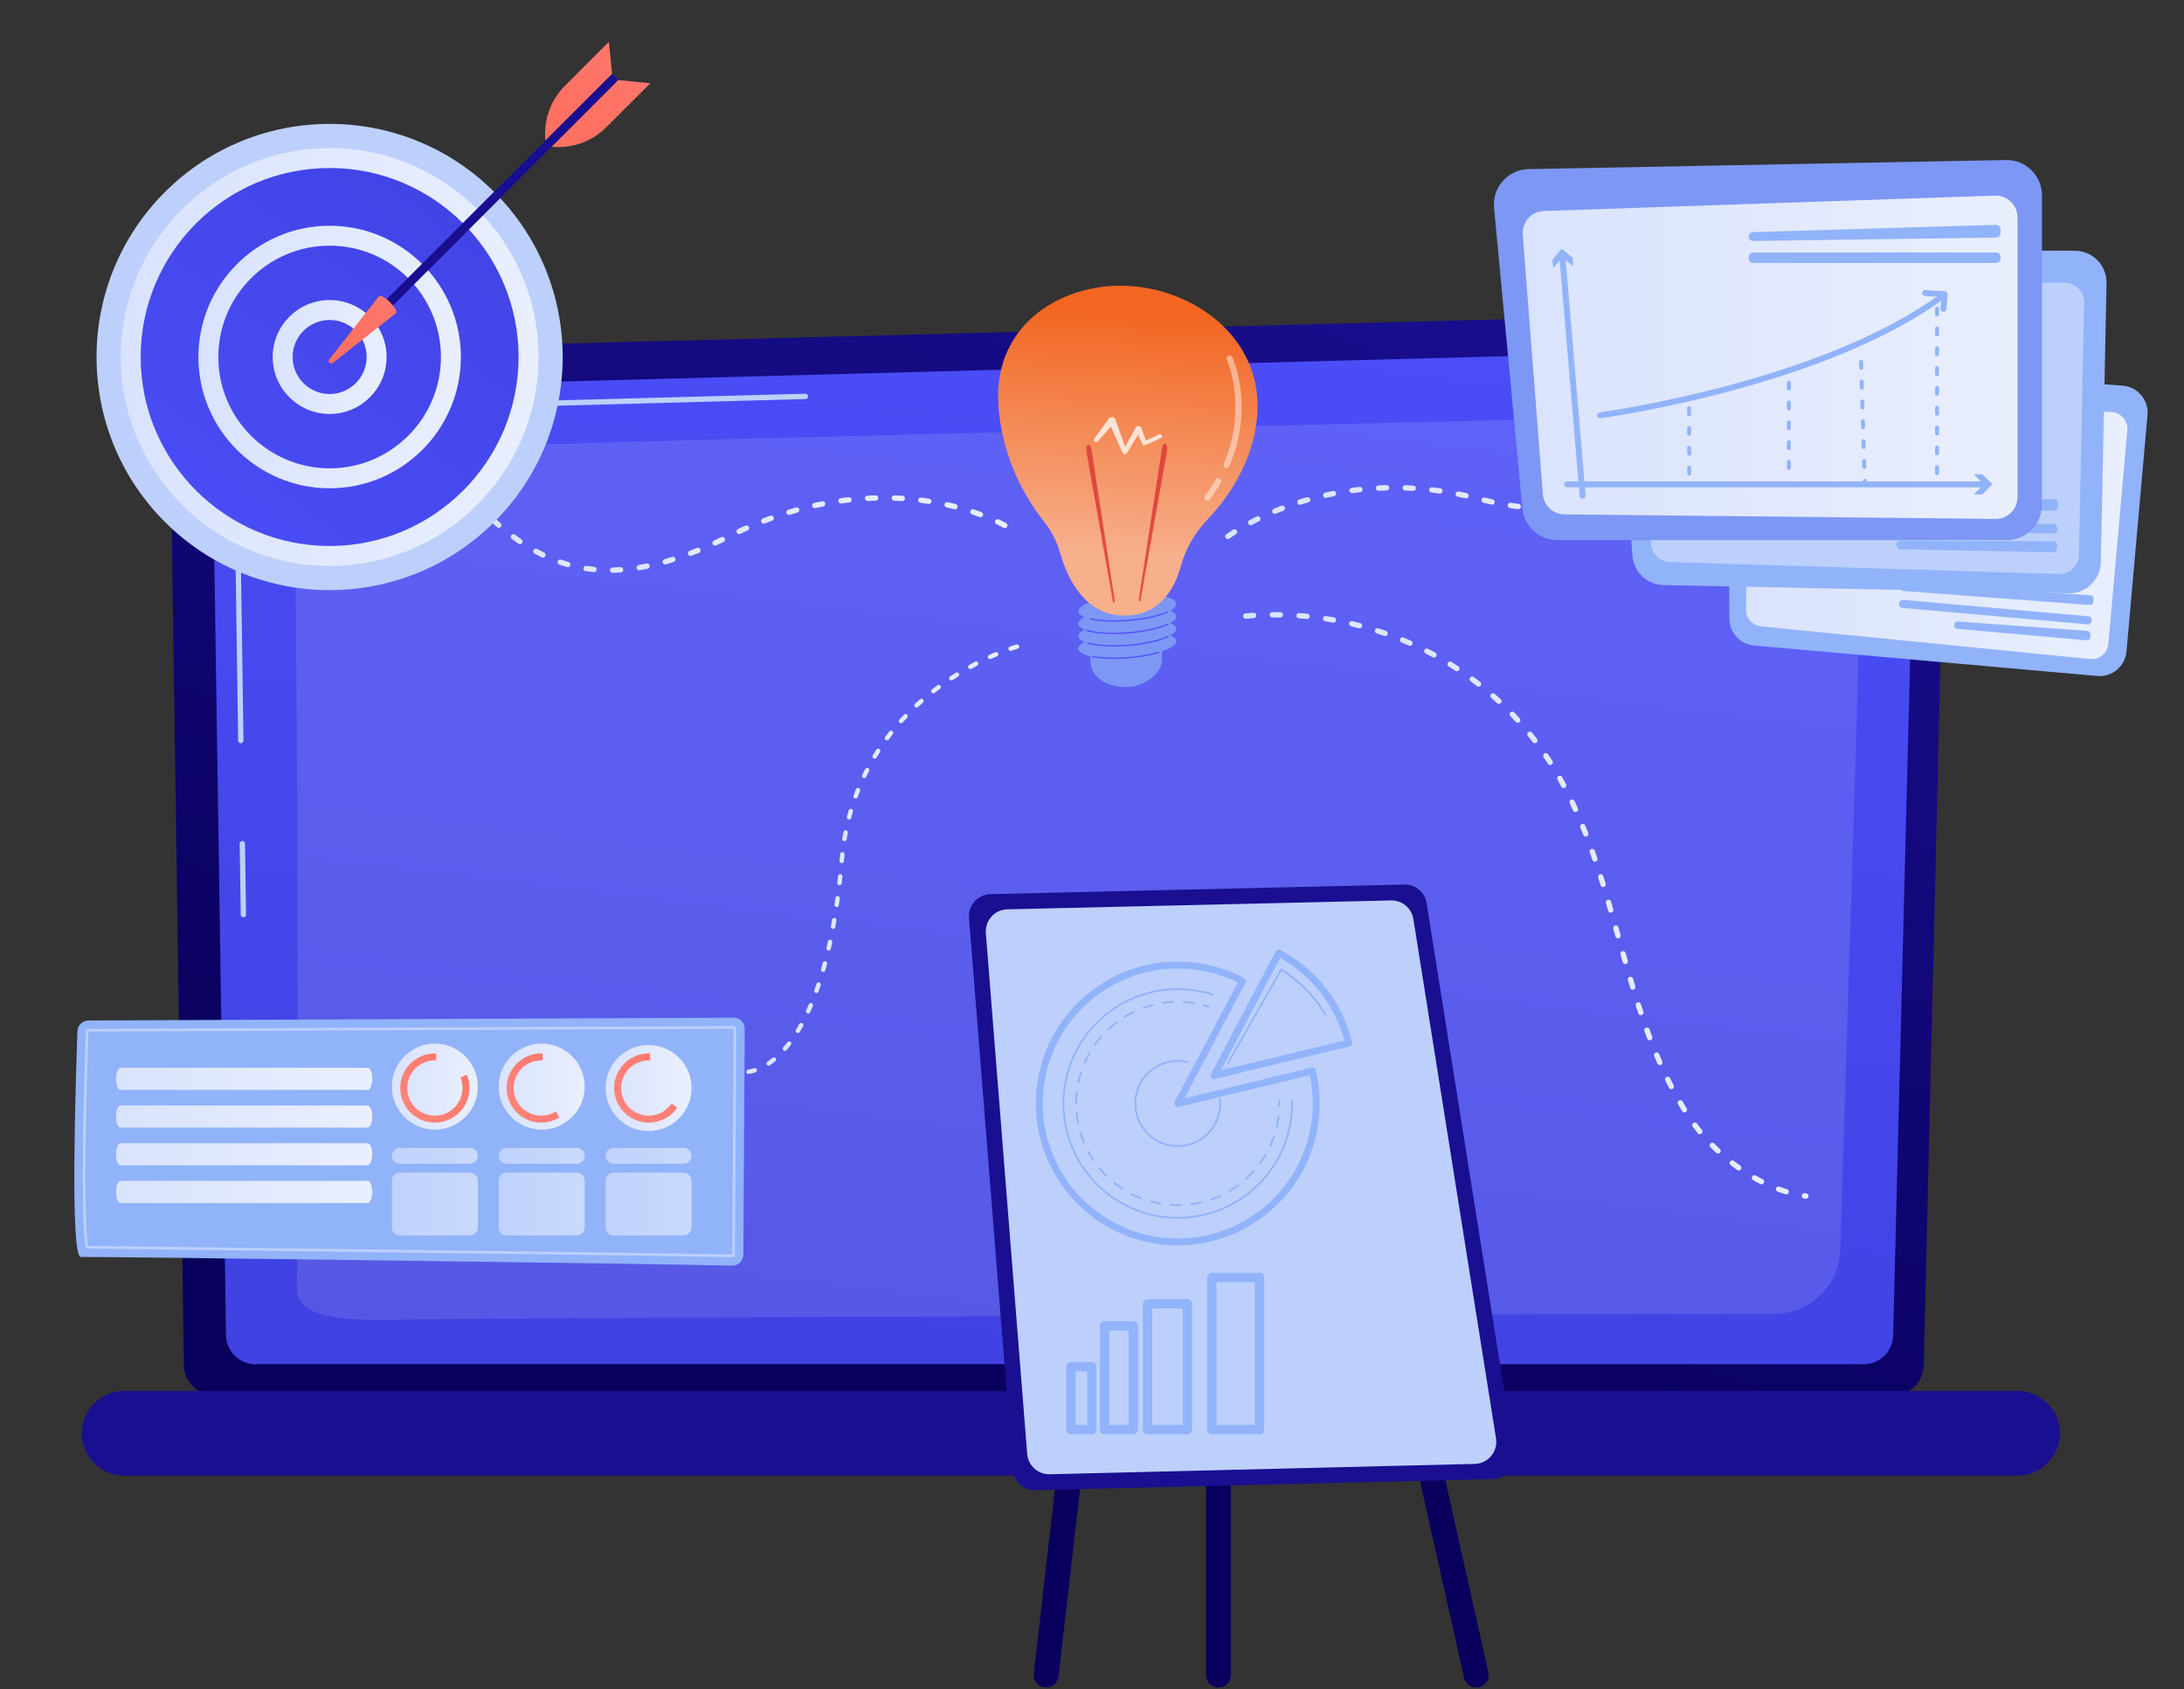 <svg xmlns="http://www.w3.org/2000/svg" width="600" height="464" viewBox="0 0 600 464" fill="none"><rect x="0" y="0" width="600" height="464" fill="#333333" stroke="none"/><path d="M528.512 374.815C528.512 379.498 524.676 383.331 519.988 383.331H59.038C54.349 383.331 50.513 379.498 50.513 374.815L46.678 109.92C46.678 105.236 52.196 96.092 62.309 96.779L512.8 85.122C518.682 84.97 524.37 87.234 528.535 91.386C532.701 95.538 534.98 101.215 534.841 107.092L528.512 374.815Z" fill="url(#paint0_linear_1088_1055)"></path><path d="M520.095 366.644C520.095 371.08 516.466 374.709 512.031 374.709H70.153C65.717 374.709 62.088 371.08 62.088 366.644L58.469 126.17C58.895 111.699 71.582 106.498 79.273 106.805L511.041 95.221C515.173 95.11 519.17 96.701 522.096 99.622C525.022 102.543 526.62 106.537 526.516 110.67L520.095 366.644Z" fill="url(#paint1_linear_1088_1055)"></path><path d="M66.863 251.953C66.463 251.953 66.136 251.631 66.13 251.23L65.844 231.728C65.838 231.324 66.162 230.99 66.567 230.984C66.57 230.984 66.574 230.984 66.578 230.984C66.978 230.984 67.305 231.306 67.311 231.707L67.597 251.209C67.603 251.614 67.279 251.948 66.874 251.953C66.871 251.953 66.867 251.953 66.863 251.953Z" fill="#BDD0FB"></path><path d="M66.162 204.164C65.762 204.164 65.435 203.842 65.429 203.441L64.332 128.748C64.355 123.735 65.9 119.731 68.925 116.832C74.422 111.564 83.021 111.829 83.385 111.843L221.258 108.143C221.661 108.139 222 108.451 222.011 108.856C222.022 109.261 221.702 109.598 221.297 109.608L83.382 113.308C82.99 113.296 74.994 113.048 69.94 117.891C67.213 120.504 65.819 124.155 65.799 128.741L66.896 203.42C66.901 203.825 66.578 204.158 66.173 204.164C66.17 204.164 66.166 204.164 66.162 204.164Z" fill="#BDD0FB"></path><path opacity="0.12" d="M81.557 353.304C82.02 333.429 81.848 157.426 80.707 142.226C79.567 127.025 103.241 124.174 139.587 122.464C175.933 120.753 482.599 113.981 490.495 113.341C508.243 111.902 511.917 138.43 510.141 196.021C508.807 239.289 506.596 310.565 505.579 343.343C505.276 353.103 497.299 360.847 487.534 360.874C413.738 361.077 130.898 361.887 112.069 362.448C90.401 363.093 81.374 361.185 81.557 353.304Z" fill="white"></path><path d="M554.269 405.32H34.102C27.701 405.32 22.465 400.084 22.465 393.683C22.465 387.283 27.701 382.046 34.102 382.046H554.269C560.669 382.046 565.906 387.283 565.906 393.683C565.906 400.084 560.669 405.32 554.269 405.32Z" fill="url(#paint2_linear_1088_1055)"></path><path d="M287.408 463.491C287.278 463.491 287.146 463.483 287.013 463.468C285.135 463.253 283.787 461.555 284.003 459.676L305.493 272.661C305.709 270.784 307.41 269.438 309.285 269.651C311.164 269.867 312.512 271.565 312.296 273.443L290.805 460.459C290.605 462.204 289.124 463.491 287.408 463.491Z" fill="url(#paint3_linear_1088_1055)"></path><path d="M405.544 463.492C403.977 463.492 402.564 462.41 402.207 460.816L360.275 273.801C359.862 271.957 361.022 270.125 362.867 269.712C364.708 269.301 366.543 270.458 366.957 272.304L408.888 459.319C409.302 461.164 408.142 462.995 406.297 463.409C406.044 463.464 405.792 463.492 405.544 463.492Z" fill="url(#paint4_linear_1088_1055)"></path><path d="M334.73 463.491C332.84 463.491 331.307 461.958 331.307 460.068V367.772C331.307 365.882 332.84 364.349 334.73 364.349C336.621 364.349 338.154 365.882 338.154 367.772V460.068C338.154 461.958 336.621 463.491 334.73 463.491Z" fill="url(#paint5_linear_1088_1055)"></path><path d="M266.215 252.13L278.252 403.741C278.506 406.948 281.222 409.397 284.438 409.318L410.156 406.252C413.821 406.162 416.567 402.863 415.991 399.243L391.924 248.066C391.447 245.072 388.831 242.891 385.801 242.962L272.113 245.594C268.635 245.674 265.939 248.661 266.215 252.13Z" fill="url(#paint6_linear_1088_1055)"></path><path d="M276.739 249.767L382.164 247.326C385.194 247.256 387.81 249.436 388.286 252.43L410.996 395.083C411.573 398.704 408.826 402.002 405.161 402.092L288.385 404.94C285.169 405.019 282.453 402.57 282.198 399.363L270.84 256.303C270.565 252.834 273.26 249.847 276.739 249.767Z" fill="#BDD0FB"></path><path d="M333.538 296.372C333.248 296.372 332.968 296.24 332.785 296.004C332.555 295.709 332.519 295.306 332.694 294.974C332.788 294.795 342.185 276.955 350.459 261.338C350.705 260.873 351.282 260.696 351.747 260.941C361.632 266.158 368.811 275.393 371.443 286.28C371.502 286.525 371.461 286.785 371.329 287.001C371.197 287.217 370.985 287.371 370.739 287.431L333.761 296.346C333.687 296.364 333.612 296.372 333.538 296.372ZM351.693 263.084C345.108 275.517 337.936 289.119 335.365 293.996L369.352 285.803C366.757 276.158 360.386 267.961 351.693 263.084Z" fill="#91B3FA"></path><path d="M323.582 342.088C321.162 342.088 318.709 341.861 316.247 341.391C295.135 337.355 281.242 316.895 285.278 295.782C287.233 285.555 293.053 276.701 301.668 270.852C310.282 265.003 320.659 262.858 330.886 264.813C334.701 265.542 338.365 266.825 341.775 268.625C342 268.743 342.167 268.945 342.242 269.187C342.316 269.429 342.292 269.691 342.173 269.915C335.467 282.573 328.023 296.691 325.394 301.68L360.32 293.26C360.832 293.136 361.347 293.452 361.471 293.964C362.779 299.375 362.908 304.912 361.855 310.422C358.29 329.071 341.907 342.087 323.582 342.088ZM323.489 266.017C316.136 266.017 308.956 268.209 302.739 272.43C294.547 277.994 289.011 286.414 287.152 296.141C283.313 316.22 296.526 335.678 316.605 339.517C336.686 343.355 356.143 330.142 359.982 310.063C360.923 305.138 360.871 300.19 359.829 295.341L323.791 304.03C323.426 304.118 323.044 303.984 322.814 303.688C322.584 303.393 322.548 302.99 322.723 302.658C322.815 302.483 331.874 285.283 340.035 269.877C337.036 268.393 333.843 267.321 330.528 266.687C328.182 266.239 325.826 266.017 323.489 266.017Z" fill="#91B3FA"></path><path d="M323.579 334.753C321.615 334.753 319.624 334.569 317.625 334.187C300.484 330.91 289.206 314.3 292.482 297.16C294.07 288.857 298.795 281.668 305.789 276.92C312.783 272.171 321.206 270.43 329.51 272.017C330.744 272.253 331.974 272.564 333.166 272.943C333.291 272.982 333.361 273.117 333.321 273.242C333.282 273.368 333.147 273.437 333.022 273.397C331.848 273.025 330.636 272.718 329.42 272.486C321.242 270.923 312.945 272.637 306.056 277.314C299.168 281.991 294.514 289.071 292.951 297.249C289.724 314.131 300.832 330.491 317.714 333.718C334.596 336.946 350.956 325.836 354.183 308.955C354.606 306.742 354.791 304.487 354.733 302.255C354.729 302.123 354.833 302.014 354.965 302.01C355.101 302.013 355.206 302.111 355.21 302.242C355.269 304.509 355.082 306.798 354.652 309.045C351.758 324.185 338.458 334.752 323.579 334.753Z" fill="#91B3FA"></path><path d="M332.033 276.737C332.009 276.737 331.985 276.733 331.961 276.726C331.511 276.583 331.052 276.45 330.598 276.331C330.471 276.298 330.394 276.168 330.428 276.04C330.461 275.913 330.592 275.838 330.719 275.87C331.181 275.99 331.647 276.125 332.105 276.271C332.231 276.31 332.3 276.444 332.26 276.57C332.228 276.672 332.134 276.737 332.033 276.737Z" fill="#91B3FA"></path><path d="M323.597 331.262C322.943 331.262 322.28 331.239 321.628 331.193C321.497 331.184 321.398 331.07 321.407 330.938C321.416 330.807 321.531 330.707 321.662 330.717C322.587 330.783 323.529 330.801 324.453 330.772C324.456 330.772 324.458 330.772 324.461 330.772C324.589 330.772 324.695 330.873 324.699 331.003C324.703 331.134 324.6 331.244 324.468 331.249C324.179 331.258 323.888 331.262 323.597 331.262ZM327.268 331.018C327.151 331.018 327.048 330.931 327.032 330.811C327.015 330.681 327.106 330.561 327.237 330.543C328.156 330.421 329.08 330.249 329.983 330.033C330.11 330.003 330.24 330.082 330.27 330.21C330.3 330.338 330.221 330.467 330.093 330.497C329.175 330.717 328.235 330.891 327.3 331.016C327.289 331.018 327.279 331.018 327.268 331.018ZM318.849 330.856C318.836 330.856 318.822 330.855 318.809 330.852C318.632 330.822 318.456 330.79 318.279 330.757C317.526 330.612 316.771 330.437 316.037 330.233C315.91 330.198 315.836 330.067 315.871 329.94C315.906 329.813 316.037 329.739 316.164 329.774C316.886 329.973 317.628 330.146 318.369 330.288C318.543 330.321 318.716 330.353 318.89 330.382C319.019 330.405 319.107 330.528 319.084 330.658C319.064 330.774 318.963 330.856 318.849 330.856ZM332.74 329.712C332.642 329.712 332.549 329.65 332.515 329.552C332.472 329.428 332.538 329.292 332.662 329.248C333.538 328.943 334.408 328.589 335.249 328.196C335.368 328.141 335.51 328.192 335.566 328.312C335.622 328.431 335.57 328.573 335.451 328.629C334.595 329.028 333.71 329.388 332.819 329.699C332.793 329.707 332.767 329.712 332.74 329.712ZM313.428 329.357C313.4 329.357 313.37 329.352 313.342 329.341C312.463 328.999 311.591 328.609 310.75 328.18C310.633 328.12 310.587 327.976 310.646 327.859C310.706 327.742 310.85 327.695 310.967 327.755C311.793 328.176 312.65 328.561 313.515 328.896C313.638 328.944 313.699 329.082 313.651 329.205C313.614 329.299 313.524 329.357 313.428 329.357ZM337.839 327.334C337.757 327.334 337.678 327.292 337.634 327.217C337.566 327.104 337.603 326.957 337.717 326.89C338.513 326.416 339.295 325.895 340.041 325.343C340.147 325.265 340.296 325.287 340.374 325.393C340.453 325.499 340.43 325.649 340.325 325.727C339.566 326.288 338.771 326.817 337.961 327.3C337.922 327.323 337.88 327.334 337.839 327.334ZM308.419 326.8C308.375 326.8 308.33 326.787 308.29 326.762C307.498 326.25 306.723 325.691 305.987 325.102C305.884 325.02 305.867 324.869 305.95 324.767C306.032 324.664 306.182 324.647 306.285 324.73C307.008 325.309 307.77 325.857 308.549 326.361C308.659 326.432 308.691 326.58 308.619 326.691C308.574 326.761 308.497 326.8 308.419 326.8ZM342.359 323.987C342.294 323.987 342.229 323.961 342.182 323.909C342.094 323.811 342.101 323.66 342.198 323.572C342.885 322.948 343.548 322.282 344.167 321.593C344.255 321.495 344.406 321.487 344.504 321.575C344.601 321.663 344.61 321.814 344.521 321.912C343.892 322.613 343.218 323.29 342.519 323.925C342.473 323.967 342.416 323.987 342.359 323.987ZM304.03 323.287C303.97 323.287 303.91 323.264 303.863 323.218C303.191 322.559 302.543 321.857 301.939 321.13C301.854 321.029 301.868 320.879 301.97 320.795C302.07 320.71 302.221 320.724 302.305 320.825C302.9 321.539 303.536 322.23 304.197 322.878C304.291 322.97 304.292 323.121 304.2 323.215C304.154 323.262 304.092 323.287 304.03 323.287ZM346.118 319.806C346.069 319.806 346.02 319.791 345.978 319.76C345.871 319.682 345.848 319.533 345.926 319.427C346.473 318.678 346.987 317.894 347.456 317.094C347.523 316.981 347.669 316.942 347.782 317.009C347.896 317.075 347.934 317.222 347.868 317.335C347.391 318.149 346.867 318.947 346.311 319.708C346.264 319.772 346.192 319.806 346.118 319.806ZM300.431 318.965C300.355 318.965 300.279 318.928 300.233 318.86C299.705 318.077 299.211 317.26 298.764 316.43C298.702 316.314 298.745 316.169 298.861 316.107C298.977 316.044 299.121 316.088 299.184 316.204C299.623 317.02 300.109 317.824 300.629 318.593C300.702 318.702 300.673 318.85 300.564 318.924C300.524 318.951 300.477 318.965 300.431 318.965ZM348.96 314.954C348.926 314.954 348.893 314.947 348.861 314.933C348.741 314.878 348.688 314.736 348.743 314.617C349.128 313.774 349.474 312.901 349.772 312.021C349.814 311.897 349.949 311.83 350.074 311.872C350.199 311.914 350.266 312.049 350.223 312.175C349.92 313.069 349.568 313.957 349.177 314.815C349.136 314.902 349.05 314.954 348.96 314.954ZM297.766 314.011C297.673 314.011 297.584 313.956 297.546 313.864C297.184 312.991 296.863 312.091 296.592 311.189C296.554 311.063 296.625 310.929 296.751 310.892C296.878 310.855 297.01 310.925 297.048 311.051C297.315 311.939 297.63 312.824 297.987 313.682C298.037 313.803 297.979 313.943 297.858 313.994C297.828 314.006 297.797 314.011 297.766 314.011ZM350.766 309.628C350.749 309.628 350.731 309.626 350.712 309.622C350.584 309.593 350.504 309.465 350.534 309.336C350.612 308.995 350.686 308.646 350.752 308.3C350.861 307.732 350.952 307.156 351.025 306.587C351.042 306.456 351.161 306.366 351.292 306.381C351.423 306.397 351.515 306.517 351.498 306.647C351.424 307.226 351.331 307.812 351.221 308.389C351.153 308.742 351.079 309.096 350.999 309.443C350.973 309.554 350.875 309.628 350.766 309.628ZM296.146 308.623C296.034 308.623 295.934 308.544 295.912 308.43C295.733 307.504 295.6 306.557 295.517 305.617C295.505 305.486 295.602 305.37 295.733 305.358C295.864 305.346 295.98 305.444 295.991 305.575C296.074 306.499 296.205 307.429 296.381 308.34C296.406 308.469 296.321 308.594 296.192 308.619C296.177 308.622 296.161 308.623 296.146 308.623ZM295.647 303.02C295.646 303.02 295.645 303.02 295.644 303.02C295.512 303.019 295.407 302.911 295.408 302.779C295.42 301.836 295.48 300.883 295.587 299.944C295.602 299.813 295.722 299.719 295.851 299.734C295.982 299.749 296.076 299.867 296.061 299.998C295.956 300.921 295.897 301.858 295.885 302.785C295.883 302.915 295.777 303.02 295.647 303.02ZM296.283 297.431C296.266 297.431 296.249 297.429 296.232 297.426C296.103 297.398 296.022 297.271 296.049 297.142C296.249 296.218 296.497 295.295 296.786 294.401C296.827 294.276 296.961 294.206 297.087 294.247C297.212 294.288 297.281 294.422 297.24 294.548C296.956 295.427 296.712 296.334 296.515 297.243C296.491 297.355 296.392 297.431 296.283 297.431ZM298.014 292.081C297.982 292.081 297.949 292.075 297.918 292.061C297.798 292.008 297.743 291.867 297.796 291.746C298.176 290.883 298.604 290.029 299.07 289.208C299.134 289.093 299.28 289.053 299.394 289.118C299.509 289.183 299.549 289.329 299.484 289.443C299.027 290.25 298.606 291.089 298.232 291.938C298.194 292.028 298.106 292.081 298.014 292.081ZM300.789 287.189C300.741 287.189 300.693 287.175 300.651 287.145C300.543 287.069 300.518 286.92 300.594 286.812C301.14 286.045 301.731 285.295 302.353 284.584C302.44 284.485 302.59 284.474 302.689 284.561C302.788 284.648 302.799 284.798 302.712 284.898C302.1 285.596 301.519 286.333 300.983 287.088C300.937 287.154 300.863 287.189 300.789 287.189ZM304.49 282.956C304.426 282.956 304.362 282.931 304.315 282.881C304.226 282.785 304.231 282.634 304.327 282.544C305.016 281.9 305.746 281.283 306.497 280.712C306.602 280.632 306.751 280.652 306.831 280.757C306.911 280.862 306.89 281.012 306.785 281.091C306.048 281.653 305.33 282.259 304.653 282.892C304.607 282.935 304.548 282.956 304.49 282.956ZM308.964 279.548C308.884 279.548 308.805 279.508 308.76 279.434C308.691 279.322 308.726 279.175 308.839 279.106C309.642 278.613 310.481 278.154 311.33 277.744C311.449 277.687 311.592 277.736 311.649 277.854C311.706 277.973 311.657 278.116 311.538 278.173C310.703 278.577 309.879 279.028 309.088 279.513C309.049 279.536 309.006 279.548 308.964 279.548ZM314.028 277.1C313.931 277.1 313.839 277.04 313.804 276.943C313.759 276.819 313.823 276.682 313.946 276.637C314.835 276.314 315.748 276.032 316.661 275.8C316.788 275.768 316.918 275.846 316.951 275.973C316.983 276.101 316.906 276.23 316.778 276.263C315.881 276.49 314.983 276.767 314.109 277.085C314.083 277.095 314.055 277.1 314.028 277.1ZM327.902 275.763C327.89 275.763 327.877 275.762 327.864 275.76C326.946 275.615 326.012 275.515 325.088 275.463C324.956 275.455 324.856 275.342 324.863 275.211C324.871 275.08 324.987 274.98 325.115 274.987C326.054 275.04 327.005 275.141 327.939 275.289C328.069 275.309 328.158 275.431 328.137 275.562C328.119 275.679 328.017 275.763 327.902 275.763ZM319.481 275.717C319.365 275.717 319.263 275.632 319.245 275.513C319.226 275.383 319.316 275.262 319.447 275.242C320.381 275.105 321.333 275.013 322.275 274.971C322.403 274.959 322.517 275.067 322.524 275.198C322.53 275.33 322.428 275.441 322.296 275.447C321.37 275.489 320.435 275.579 319.516 275.714C319.504 275.716 319.493 275.717 319.481 275.717Z" fill="#91B3FA"></path><path d="M351.48 304.013C351.478 304.013 351.476 304.013 351.473 304.013C351.342 304.01 351.238 303.9 351.241 303.769C351.253 303.299 351.253 302.821 351.24 302.35C351.237 302.219 351.341 302.109 351.472 302.106C351.61 302.101 351.714 302.206 351.717 302.338C351.729 302.817 351.73 303.302 351.717 303.78C351.715 303.91 351.609 304.013 351.48 304.013Z" fill="#91B3FA"></path><path d="M323.589 315.023C323.169 315.023 322.748 315.001 322.325 314.957C315.789 314.272 311.028 308.398 311.712 301.861C312.043 298.695 313.588 295.847 316.062 293.843C318.535 291.838 321.64 290.915 324.807 291.248C325.279 291.298 325.75 291.375 326.209 291.479C326.337 291.508 326.418 291.636 326.388 291.764C326.36 291.893 326.232 291.973 326.103 291.945C325.663 291.845 325.21 291.77 324.757 291.723C321.718 291.406 318.736 292.289 316.361 294.214C313.987 296.138 312.504 298.872 312.186 301.911C311.529 308.186 316.1 313.826 322.374 314.483C325.414 314.8 328.396 313.917 330.77 311.992C333.144 310.068 334.627 307.334 334.946 304.295C335.032 303.472 335.03 302.641 334.939 301.827C334.924 301.696 335.018 301.578 335.149 301.563C335.28 301.55 335.398 301.643 335.413 301.774C335.507 302.622 335.509 303.487 335.42 304.344C335.088 307.51 333.543 310.358 331.07 312.363C328.928 314.099 326.309 315.023 323.589 315.023Z" fill="#91B3FA"></path><path d="M337.394 292.215C337.366 292.215 337.337 292.21 337.31 292.2C337.191 292.154 337.128 292.027 337.168 291.906C337.287 291.551 349.395 270.398 351.821 266.161C351.853 266.105 351.906 266.064 351.968 266.048C352.031 266.033 352.097 266.042 352.152 266.076C352.231 266.124 360.052 270.978 364.24 278.485C364.304 278.6 364.263 278.745 364.147 278.809C364.032 278.874 363.887 278.832 363.823 278.717C360.076 272 353.372 267.435 352.11 266.615C347.117 275.335 337.831 291.583 337.616 292.069C337.576 292.159 337.487 292.215 337.394 292.215Z" fill="#91B3FA"></path><path d="M299.974 393.948H294.202C293.494 393.948 292.92 393.373 292.92 392.665V375.399C292.92 374.691 293.494 374.116 294.202 374.116H299.974C300.682 374.116 301.256 374.691 301.256 375.399V392.665C301.256 393.373 300.682 393.948 299.974 393.948ZM295.485 391.383H298.691V376.681H295.485V391.383Z" fill="#91B3FA"></path><path d="M311.35 393.948H303.462C302.754 393.948 302.18 393.374 302.18 392.665V364.162C302.18 363.454 302.754 362.88 303.462 362.88H311.35C312.059 362.88 312.633 363.454 312.633 364.162V392.665C312.633 393.374 312.059 393.948 311.35 393.948ZM304.745 391.383H310.068V365.445H304.745V391.383Z" fill="#91B3FA"></path><path d="M326.217 393.948H315.267C314.559 393.948 313.984 393.374 313.984 392.666V358.132C313.984 357.424 314.559 356.85 315.267 356.85H326.217C326.925 356.85 327.5 357.424 327.5 358.132V392.666C327.5 393.374 326.925 393.948 326.217 393.948ZM316.549 391.383H324.934V359.415H316.549V391.383Z" fill="#91B3FA"></path><path d="M346.039 393.948H332.927C332.219 393.948 331.645 393.374 331.645 392.665V350.886C331.645 350.178 332.219 349.604 332.927 349.604H346.039C346.747 349.604 347.322 350.178 347.322 350.886V392.665C347.322 393.374 346.748 393.948 346.039 393.948ZM334.21 391.383H344.757V352.169H334.21V391.383Z" fill="#91B3FA"></path><path d="M24.281 280.301L201.535 279.526C203.23 279.51 204.609 280.886 204.6 282.581L204.221 344.624C204.211 346.331 202.801 347.695 201.096 347.644C185.466 347.178 25.266 345.122 22.203 345.25C19.176 345.377 20.821 296.38 21.272 283.232C21.328 281.607 22.655 280.315 24.281 280.301Z" fill="#91B3FA"></path><path d="M201.188 345.324H201.164C191.217 345.026 95.85 343.836 50.019 343.263C36.263 343.092 26.477 342.969 23.895 342.933L23.592 342.929L23.54 342.63C22.451 336.492 22.469 315.981 23.592 283.312C23.605 282.928 23.917 282.625 24.301 282.623L201.556 281.848C201.753 281.848 201.934 281.923 202.07 282.06C202.206 282.196 202.278 282.373 202.276 282.568L201.898 344.612C201.896 345.004 201.577 345.324 201.188 345.324ZM201.181 344.59H201.188L201.543 282.563L24.306 283.356C23.221 315.442 23.183 335.767 24.211 342.204C27.195 342.244 36.767 342.364 50.028 342.53C95.853 343.102 191.198 344.292 201.181 344.59Z" fill="#BDD0FB"></path><path d="M31.865 296.323C31.865 298.001 32.425 299.361 33.116 299.361H101.013C101.703 299.361 102.263 298.001 102.263 296.323C102.263 294.646 101.703 293.285 101.013 293.285H33.116C32.425 293.285 31.865 294.646 31.865 296.323Z" fill="url(#paint7_linear_1088_1055)"></path><path d="M31.865 306.68C31.865 308.357 32.425 309.718 33.116 309.718H101.013C101.703 309.718 102.263 308.357 102.263 306.68C102.263 305.002 101.703 303.642 101.013 303.642H33.116C32.425 303.642 31.865 305.002 31.865 306.68Z" fill="url(#paint8_linear_1088_1055)"></path><path d="M31.865 317.036C31.865 318.714 32.425 320.074 33.116 320.074H101.013C101.703 320.074 102.263 318.714 102.263 317.036C102.263 315.358 101.703 313.998 101.013 313.998H33.116C32.425 313.998 31.865 315.358 31.865 317.036Z" fill="url(#paint9_linear_1088_1055)"></path><path d="M31.865 327.393C31.865 329.071 32.425 330.431 33.116 330.431H101.013C101.703 330.431 102.263 329.071 102.263 327.393C102.263 325.716 101.703 324.355 101.013 324.355H33.116C32.425 324.355 31.865 325.715 31.865 327.393Z" fill="url(#paint10_linear_1088_1055)"></path><path d="M119.465 310.274C125.988 310.274 131.276 304.986 131.276 298.463C131.276 291.94 125.988 286.652 119.465 286.652C112.942 286.652 107.654 291.94 107.654 298.463C107.654 304.986 112.942 310.274 119.465 310.274Z" fill="url(#paint11_linear_1088_1055)"></path><path d="M148.819 310.274C155.341 310.274 160.629 304.986 160.629 298.463C160.629 291.94 155.341 286.652 148.819 286.652C142.296 286.652 137.008 291.94 137.008 298.463C137.008 304.986 142.296 310.274 148.819 310.274Z" fill="url(#paint12_linear_1088_1055)"></path><path d="M178.172 310.661C184.695 310.661 189.983 305.373 189.983 298.85C189.983 292.327 184.695 287.039 178.172 287.039C171.649 287.039 166.361 292.327 166.361 298.85C166.361 305.373 171.649 310.661 178.172 310.661Z" fill="url(#paint13_linear_1088_1055)"></path><path d="M126.483 295.968C126.849 296.857 127.052 297.83 127.052 298.851C127.052 303.04 123.655 306.437 119.465 306.437C115.275 306.437 111.879 303.041 111.879 298.851C111.879 294.661 115.275 291.264 119.465 291.264C119.594 291.264 119.721 291.268 119.848 291.274V289.351C119.721 289.346 119.594 289.343 119.465 289.343C114.214 289.343 109.957 293.6 109.957 298.851C109.957 304.102 114.214 308.359 119.465 308.359C124.716 308.359 128.973 304.102 128.973 298.851C128.973 297.558 128.715 296.325 128.247 295.202L126.483 295.968Z" fill="url(#paint14_linear_1088_1055)"></path><path d="M152.732 305.268C151.561 306.007 150.176 306.436 148.69 306.436C144.5 306.436 141.103 303.04 141.103 298.85C141.103 294.66 144.5 291.263 148.69 291.263C148.818 291.263 148.946 291.267 149.072 291.273V289.35C148.945 289.345 148.818 289.342 148.69 289.342C143.439 289.342 139.182 293.599 139.182 298.85C139.182 304.101 143.439 308.358 148.69 308.358C150.522 308.358 152.234 307.839 153.685 306.941L152.732 305.268Z" fill="url(#paint15_linear_1088_1055)"></path><path d="M184.503 303.115C183.137 305.119 180.837 306.436 178.229 306.436C174.039 306.436 170.643 303.04 170.643 298.85C170.643 294.66 174.039 291.263 178.229 291.263C178.357 291.263 178.485 291.267 178.612 291.273V289.35C178.485 289.345 178.357 289.342 178.229 289.342C172.978 289.342 168.721 293.599 168.721 298.85C168.721 304.101 172.978 308.358 178.229 308.358C181.477 308.358 184.345 306.729 186.06 304.243L184.503 303.115Z" fill="url(#paint16_linear_1088_1055)"></path><g opacity="0.64"><path d="M129.088 315.276H109.842C108.634 315.276 107.654 316.256 107.654 317.464C107.654 318.672 108.634 319.651 109.842 319.651H129.088C130.296 319.651 131.276 318.672 131.276 317.464C131.276 316.256 130.297 315.276 129.088 315.276Z" fill="url(#paint17_linear_1088_1055)"></path><path d="M158.442 315.276H139.195C137.987 315.276 137.008 316.256 137.008 317.464C137.008 318.672 137.987 319.651 139.195 319.651H158.442C159.65 319.651 160.629 318.672 160.629 317.464C160.629 316.256 159.65 315.276 158.442 315.276Z" fill="url(#paint18_linear_1088_1055)"></path><path d="M168.549 319.651H187.795C189.004 319.651 189.983 318.672 189.983 317.464C189.983 316.256 189.004 315.276 187.795 315.276H168.549C167.341 315.276 166.361 316.256 166.361 317.464C166.361 318.672 167.341 319.651 168.549 319.651Z" fill="url(#paint19_linear_1088_1055)"></path><path d="M129.088 322.082H109.842C108.634 322.082 107.654 323.061 107.654 324.269V337.151C107.654 338.359 108.634 339.338 109.842 339.338H129.088C130.296 339.338 131.276 338.359 131.276 337.151V324.269C131.276 323.061 130.297 322.082 129.088 322.082Z" fill="url(#paint20_linear_1088_1055)"></path><path d="M158.442 322.082H139.195C137.987 322.082 137.008 323.061 137.008 324.269V337.151C137.008 338.359 137.987 339.338 139.195 339.338H158.442C159.65 339.338 160.629 338.359 160.629 337.151V324.269C160.629 323.061 159.65 322.082 158.442 322.082Z" fill="url(#paint21_linear_1088_1055)"></path><path d="M187.795 322.082H168.549C167.341 322.082 166.361 323.061 166.361 324.269V337.151C166.361 338.359 167.341 339.338 168.549 339.338H187.795C189.004 339.338 189.983 338.359 189.983 337.151V324.269C189.983 323.061 189.003 322.082 187.795 322.082Z" fill="url(#paint22_linear_1088_1055)"></path></g><path d="M323.163 169.224C323.115 168.636 322.514 168.126 321.495 167.717C322.602 167.107 323.214 166.453 323.163 165.811C323.006 163.87 316.858 162.781 309.43 163.38C302.003 163.979 296.108 166.038 296.265 167.98C296.312 168.569 296.914 169.078 297.932 169.487C296.825 170.097 296.213 170.752 296.265 171.393C296.312 171.982 296.914 172.492 297.932 172.9C296.825 173.511 296.213 174.165 296.265 174.806C296.312 175.395 296.914 175.905 297.932 176.313C296.825 176.924 296.213 177.578 296.265 178.22C296.334 179.079 297.577 179.77 299.582 180.222C299.556 180.857 299.571 181.552 299.633 182.32C299.923 185.897 303.947 188.702 309.27 188.702C314.592 188.702 319.198 184.878 319.251 181.289C319.263 180.409 319.226 179.635 319.146 178.947C321.693 178.097 323.244 177.058 323.162 176.051C323.115 175.462 322.514 174.952 321.495 174.544C322.602 173.933 323.214 173.279 323.162 172.637C323.115 172.049 322.514 171.539 321.495 171.13C322.602 170.52 323.215 169.866 323.163 169.224Z" fill="#7D97F4"></path><path d="M305.994 180.995C303.788 180.995 301.77 180.833 300.102 180.513C300.005 180.495 299.942 180.401 299.96 180.304C299.979 180.208 300.072 180.144 300.169 180.163C302.778 180.663 306.264 180.773 309.983 180.473C313.027 180.227 315.873 179.736 318.214 179.053C318.309 179.026 318.408 179.08 318.435 179.174C318.463 179.269 318.409 179.368 318.314 179.395C315.95 180.085 313.079 180.581 310.012 180.828C308.631 180.94 307.281 180.995 305.994 180.995Z" fill="url(#paint23_linear_1088_1055)"></path><path d="M306.032 177.579C303.166 177.579 300.604 177.309 298.798 176.795C298.703 176.768 298.648 176.669 298.675 176.574C298.702 176.479 298.8 176.425 298.895 176.451C301.47 177.185 305.615 177.412 309.984 177.06C314.306 176.711 318.336 175.834 320.766 174.714C320.856 174.673 320.962 174.711 321.003 174.801C321.044 174.891 321.005 174.996 320.915 175.038C318.45 176.175 314.374 177.064 310.013 177.415C308.652 177.525 307.311 177.579 306.032 177.579Z" fill="url(#paint24_linear_1088_1055)"></path><path d="M305.994 174.168C302.899 174.168 300.191 173.851 298.369 173.25C298.275 173.219 298.224 173.119 298.255 173.025C298.286 172.932 298.386 172.881 298.48 172.912C301.017 173.748 305.317 174.023 309.983 173.646C314.304 173.298 318.335 172.421 320.765 171.3C320.854 171.259 320.96 171.299 321.001 171.388C321.042 171.477 321.004 171.583 320.914 171.624C318.448 172.762 314.372 173.65 310.011 174.002C308.63 174.113 307.279 174.168 305.994 174.168Z" fill="url(#paint25_linear_1088_1055)"></path><path d="M306.018 170.753C303.563 170.753 301.331 170.555 299.595 170.169C299.499 170.148 299.438 170.052 299.459 169.956C299.481 169.86 299.576 169.799 299.672 169.821C302.282 170.401 306.04 170.551 309.983 170.233C314.266 169.888 318.276 169.021 320.71 167.913C320.799 167.872 320.905 167.911 320.946 168.001C320.987 168.091 320.947 168.197 320.857 168.237C318.388 169.361 314.333 170.241 310.011 170.589C308.646 170.699 307.301 170.753 306.018 170.753Z" fill="url(#paint26_linear_1088_1055)"></path><path d="M291.28 151.995C290.378 148.8 288.846 145.814 286.782 143.213C282.36 137.64 275.147 126.306 274.259 110.838C272.967 88.339 292.921 77.075 311.13 78.604C329.338 80.134 347.305 93.691 345.339 114.622C344.128 127.501 336.92 137.27 331.553 142.88C328.145 146.443 325.714 150.806 324.398 155.557C322.787 161.373 318.954 168.62 309.843 169.062C298.054 169.633 293.157 158.644 291.28 151.995Z" fill="url(#paint27_linear_1088_1055)"></path><path d="M312.854 164.574L319.225 123.136C319.357 122.28 319.778 121.705 320.166 121.852C320.554 121.999 320.762 122.812 320.63 123.668C320.627 123.691 320.622 123.719 320.618 123.741L313.361 164.795C313.306 165.104 313.149 165.298 313.01 165.23C312.877 165.164 312.808 164.873 312.854 164.574Z" fill="url(#paint28_linear_1088_1055)"></path><path d="M306.24 164.904L299.869 123.465C299.737 122.609 299.316 122.034 298.928 122.181C298.54 122.328 298.332 123.141 298.463 123.997C298.467 124.02 298.472 124.048 298.475 124.071L305.733 165.124C305.787 165.433 305.944 165.628 306.083 165.56C306.217 165.493 306.286 165.203 306.24 164.904Z" fill="url(#paint29_linear_1088_1055)"></path><path opacity="0.76" d="M319.181 119.578C319.019 119.318 318.645 119.221 318.345 119.361L314.797 121.019L313.566 117.51C313.5 117.327 313.349 117.165 313.134 117.076C312.726 116.907 312.238 117.058 312.044 117.412L312.038 117.423L309.12 122.743L306.413 115.171L306.408 115.158C306.342 114.973 306.202 114.807 305.998 114.696C305.545 114.448 304.945 114.566 304.659 114.96L300.58 120.575C300.415 120.805 300.471 121.113 300.724 121.283C300.994 121.465 301.382 121.422 301.591 121.189L305.183 117.183L308.416 124.387L308.419 124.392C308.47 124.507 308.568 124.608 308.703 124.672C309.007 124.814 309.385 124.715 309.55 124.453L312.67 119.446L313.844 121.978L313.854 122.001C313.863 122.019 313.872 122.037 313.883 122.054C314.045 122.314 314.419 122.412 314.719 122.271L318.93 120.304C319.23 120.163 319.342 119.838 319.181 119.578Z" fill="white"></path><path opacity="0.45" d="M331.692 137.56C331.519 137.56 331.346 137.507 331.197 137.396C330.828 137.123 330.752 136.602 331.025 136.234C332.11 134.772 333.104 133.263 333.979 131.747C334.209 131.349 334.717 131.213 335.114 131.443C335.512 131.672 335.648 132.18 335.418 132.578C334.511 134.149 333.482 135.712 332.359 137.225C332.196 137.444 331.946 137.56 331.692 137.56Z" fill="white"></path><path opacity="0.45" d="M336.932 128.566C336.822 128.566 336.71 128.544 336.602 128.497C336.181 128.314 335.988 127.825 336.171 127.404C342.885 111.941 337.096 98.904 337.037 98.774C336.847 98.356 337.03 97.864 337.447 97.673C337.864 97.483 338.357 97.665 338.548 98.082C338.803 98.638 344.715 111.897 337.695 128.066C337.559 128.379 337.253 128.566 336.932 128.566Z" fill="white"></path><path d="M168.305 157.335C167.907 157.335 167.58 157.016 167.572 156.617C167.564 156.212 167.885 155.877 168.29 155.868C169 155.853 169.728 155.821 170.454 155.773C170.857 155.733 171.208 156.051 171.234 156.455C171.261 156.86 170.956 157.209 170.552 157.236C169.804 157.286 169.053 157.319 168.321 157.334C168.315 157.335 168.31 157.335 168.305 157.335ZM163.184 157.147C163.16 157.147 163.137 157.146 163.113 157.144C162.372 157.073 161.625 156.981 160.893 156.87C160.493 156.81 160.217 156.437 160.277 156.036C160.337 155.635 160.711 155.359 161.111 155.42C161.818 155.526 162.538 155.615 163.253 155.684C163.656 155.723 163.951 156.081 163.913 156.484C163.876 156.864 163.557 157.147 163.184 157.147ZM175.598 156.643C175.245 156.643 174.934 156.388 174.875 156.028C174.809 155.629 175.08 155.252 175.48 155.186C176.183 155.071 176.895 154.94 177.617 154.794C178.012 154.712 178.4 154.97 178.481 155.367C178.561 155.764 178.304 156.151 177.907 156.231C177.168 156.381 176.438 156.515 175.717 156.633C175.677 156.64 175.637 156.643 175.598 156.643ZM155.993 155.795C155.927 155.795 155.859 155.786 155.792 155.767C155.081 155.564 154.363 155.338 153.658 155.095C153.275 154.963 153.071 154.545 153.204 154.163C153.335 153.779 153.752 153.575 154.136 153.708C154.816 153.943 155.509 154.16 156.194 154.356C156.584 154.467 156.81 154.872 156.699 155.262C156.606 155.584 156.313 155.795 155.993 155.795ZM182.747 155.032C182.427 155.032 182.133 154.821 182.042 154.498C181.932 154.108 182.158 153.703 182.548 153.593C183.236 153.398 183.932 153.191 184.636 152.97C185.021 152.85 185.434 153.064 185.555 153.45C185.677 153.837 185.461 154.248 185.075 154.37C184.358 154.595 183.648 154.806 182.947 155.004C182.88 155.023 182.813 155.032 182.747 155.032ZM149.161 153.168C149.053 153.168 148.944 153.144 148.841 153.094C148.179 152.771 147.512 152.426 146.857 152.067C146.502 151.873 146.372 151.427 146.567 151.072C146.761 150.717 147.207 150.586 147.562 150.781C148.196 151.128 148.843 151.463 149.483 151.775C149.847 151.953 149.999 152.392 149.821 152.755C149.694 153.016 149.433 153.168 149.161 153.168ZM189.703 152.72C189.408 152.72 189.129 152.54 189.018 152.247C188.874 151.869 189.064 151.445 189.442 151.301C190.112 151.046 190.79 150.78 191.474 150.503C191.851 150.35 192.277 150.532 192.43 150.907C192.582 151.282 192.401 151.71 192.026 151.862C191.331 152.144 190.644 152.414 189.964 152.672C189.878 152.704 189.79 152.72 189.703 152.72ZM196.46 149.874C196.182 149.874 195.917 149.716 195.793 149.447C195.624 149.079 195.785 148.644 196.153 148.474C196.806 148.174 197.465 147.863 198.131 147.542C198.496 147.367 198.934 147.52 199.11 147.885C199.286 148.25 199.132 148.688 198.767 148.864C198.094 149.188 197.427 149.503 196.766 149.807C196.667 149.853 196.562 149.874 196.46 149.874ZM142.846 149.469C142.703 149.469 142.559 149.427 142.433 149.341C141.823 148.923 141.218 148.492 140.619 148.05C140.294 147.809 140.225 147.35 140.465 147.024C140.706 146.699 141.165 146.629 141.491 146.87C142.076 147.302 142.665 147.723 143.261 148.13C143.595 148.359 143.681 148.815 143.452 149.15C143.31 149.358 143.08 149.469 142.846 149.469ZM203.067 146.697C202.791 146.697 202.526 146.54 202.402 146.273C202.231 145.905 202.391 145.469 202.758 145.299C203.434 144.985 204.107 144.681 204.776 144.386C205.148 144.223 205.58 144.391 205.743 144.761C205.906 145.132 205.738 145.565 205.367 145.728C204.707 146.019 204.043 146.319 203.376 146.629C203.275 146.676 203.171 146.697 203.067 146.697ZM276.044 145.071C275.917 145.071 275.788 145.037 275.671 144.968C275.664 144.964 275.004 144.574 273.772 143.983C273.406 143.808 273.252 143.37 273.427 143.004C273.602 142.639 274.04 142.486 274.406 142.66C275.704 143.283 276.392 143.69 276.42 143.707C276.768 143.914 276.882 144.364 276.676 144.712C276.538 144.942 276.294 145.071 276.044 145.071ZM137.045 144.992C136.876 144.992 136.707 144.934 136.569 144.816C136.01 144.337 135.454 143.85 134.901 143.353C134.601 143.082 134.576 142.619 134.846 142.317C135.118 142.017 135.581 141.991 135.882 142.262C136.425 142.751 136.972 143.231 137.522 143.702C137.83 143.965 137.866 144.428 137.602 144.735C137.457 144.905 137.252 144.992 137.045 144.992ZM209.815 143.834C209.52 143.834 209.242 143.655 209.131 143.364C208.986 142.985 209.174 142.561 209.552 142.416C210.248 142.148 210.94 141.891 211.628 141.642C212.007 141.507 212.43 141.703 212.567 142.084C212.704 142.465 212.507 142.885 212.126 143.022C211.447 143.267 210.765 143.521 210.079 143.785C209.992 143.819 209.903 143.834 209.815 143.834ZM269.355 142.066C269.27 142.066 269.185 142.05 269.1 142.02C268.459 141.782 267.775 141.541 267.047 141.299C266.662 141.171 266.455 140.755 266.583 140.371C266.711 139.987 267.125 139.777 267.51 139.907C268.254 140.154 268.954 140.402 269.61 140.644C269.989 140.785 270.183 141.206 270.043 141.586C269.933 141.882 269.653 142.066 269.355 142.066ZM216.747 141.449C216.433 141.449 216.142 141.245 216.046 140.929C215.928 140.542 216.147 140.132 216.535 140.014C217.249 139.798 217.958 139.591 218.663 139.394C219.056 139.285 219.457 139.513 219.567 139.903C219.675 140.293 219.447 140.698 219.057 140.807C218.363 141.001 217.665 141.204 216.961 141.418C216.89 141.439 216.818 141.449 216.747 141.449ZM131.658 140.019C131.473 140.019 131.287 139.949 131.144 139.809C130.621 139.294 130.1 138.773 129.579 138.246C129.295 137.958 129.298 137.494 129.586 137.209C129.874 136.925 130.339 136.928 130.624 137.216C131.138 137.738 131.654 138.254 132.173 138.763C132.461 139.047 132.465 139.511 132.181 139.8C132.037 139.946 131.848 140.019 131.658 140.019ZM262.352 139.894C262.292 139.894 262.231 139.887 262.17 139.871C261.487 139.697 260.781 139.528 260.051 139.364C259.656 139.276 259.407 138.884 259.495 138.489C259.584 138.094 259.976 137.846 260.371 137.933C261.115 138.099 261.836 138.272 262.533 138.449C262.925 138.55 263.162 138.949 263.062 139.341C262.978 139.673 262.679 139.894 262.352 139.894ZM223.838 139.588C223.501 139.588 223.198 139.355 223.122 139.013C223.035 138.617 223.285 138.226 223.68 138.138C224.409 137.978 225.133 137.826 225.851 137.685C226.247 137.608 226.633 137.866 226.712 138.263C226.79 138.661 226.531 139.046 226.133 139.125C225.426 139.263 224.714 139.412 223.997 139.571C223.943 139.582 223.89 139.588 223.838 139.588ZM255.169 138.429C255.131 138.429 255.093 138.426 255.055 138.421C254.351 138.312 253.631 138.21 252.896 138.117C252.495 138.066 252.21 137.699 252.261 137.297C252.312 136.896 252.682 136.614 253.08 136.662C253.829 136.757 254.562 136.86 255.279 136.972C255.68 137.034 255.954 137.408 255.892 137.809C255.836 138.17 255.524 138.429 255.169 138.429ZM231.052 138.292C230.692 138.292 230.378 138.025 230.327 137.658C230.272 137.257 230.553 136.887 230.954 136.832C231.694 136.73 232.428 136.638 233.154 136.557C233.553 136.51 233.92 136.801 233.965 137.203C234.01 137.606 233.721 137.969 233.318 138.014C232.603 138.094 231.882 138.184 231.153 138.285C231.119 138.289 231.086 138.292 231.052 138.292ZM247.879 137.641C247.864 137.641 247.848 137.641 247.833 137.64C247.118 137.595 246.393 137.56 245.656 137.534C245.251 137.519 244.935 137.18 244.949 136.775C244.963 136.37 245.298 136.057 245.707 136.068C246.458 136.094 247.197 136.131 247.924 136.176C248.329 136.202 248.636 136.55 248.61 136.954C248.586 137.342 248.264 137.641 247.879 137.641ZM238.351 137.597C237.963 137.597 237.64 137.294 237.619 136.902C237.598 136.498 237.909 136.153 238.313 136.132C239.061 136.093 239.8 136.064 240.53 136.045C240.951 136.025 241.271 136.353 241.282 136.758C241.293 137.163 240.973 137.5 240.568 137.51C239.851 137.53 239.124 137.558 238.39 137.596C238.377 137.597 238.364 137.597 238.351 137.597ZM126.54 134.767C126.346 134.767 126.151 134.689 126.007 134.537C125.504 134.004 125.003 133.468 124.499 132.929C124.223 132.633 124.24 132.168 124.536 131.892C124.832 131.616 125.295 131.632 125.572 131.928C126.073 132.465 126.573 132.999 127.074 133.53C127.352 133.825 127.338 134.289 127.043 134.567C126.902 134.7 126.721 134.767 126.54 134.767ZM121.55 129.399C121.352 129.399 121.156 129.32 121.011 129.164L119.52 127.553C119.244 127.256 119.262 126.793 119.559 126.517C119.856 126.242 120.319 126.259 120.596 126.556L122.088 128.169C122.363 128.466 122.345 128.93 122.047 129.205C121.906 129.335 121.728 129.399 121.55 129.399Z" fill="url(#paint30_linear_1088_1055)"></path><path d="M135.832 143.337C160.838 118.331 160.838 77.788 135.832 52.782C110.826 27.776 70.284 27.776 45.277 52.782C20.271 77.788 20.271 118.331 45.277 143.337C70.284 168.343 110.826 168.343 135.832 143.337Z" fill="#BDD0FB"></path><path d="M90.556 152.708C120.738 152.708 145.205 128.241 145.205 98.059C145.205 67.877 120.738 43.409 90.556 43.409C60.374 43.409 35.906 67.877 35.906 98.059C35.906 128.241 60.374 152.708 90.556 152.708Z" fill="url(#paint31_linear_1088_1055)"></path><path d="M90.556 155.446C58.914 155.446 33.17 129.702 33.17 98.059C33.17 66.416 58.914 40.673 90.556 40.673C122.199 40.673 147.943 66.416 147.943 98.059C147.943 129.702 122.199 155.446 90.556 155.446ZM90.556 46.147C61.932 46.147 38.644 69.435 38.644 98.059C38.644 126.684 61.932 149.971 90.556 149.971C119.181 149.971 142.469 126.684 142.469 98.059C142.469 69.435 119.181 46.147 90.556 46.147Z" fill="url(#paint32_linear_1088_1055)"></path><path d="M90.557 131.377C108.957 131.377 123.874 116.46 123.874 98.06C123.874 79.66 108.957 64.743 90.557 64.743C72.157 64.743 57.24 79.66 57.24 98.06C57.24 116.46 72.157 131.377 90.557 131.377Z" fill="url(#paint33_linear_1088_1055)"></path><path d="M90.558 134.114C70.678 134.114 54.504 117.94 54.504 98.06C54.504 78.18 70.678 62.006 90.558 62.006C110.438 62.006 126.612 78.18 126.612 98.06C126.612 117.94 110.438 134.114 90.558 134.114ZM90.558 67.48C73.696 67.48 59.978 81.198 59.978 98.06C59.978 114.921 73.696 128.639 90.558 128.639C107.42 128.639 121.137 114.921 121.137 98.06C121.137 81.198 107.42 67.48 90.558 67.48Z" fill="url(#paint34_linear_1088_1055)"></path><path d="M90.558 110.967C97.687 110.967 103.466 105.188 103.466 98.059C103.466 90.93 97.687 85.151 90.558 85.151C83.43 85.151 77.65 90.93 77.65 98.059C77.65 105.188 83.43 110.967 90.558 110.967Z" fill="url(#paint35_linear_1088_1055)"></path><path d="M90.558 113.704C81.931 113.704 74.912 106.686 74.912 98.059C74.912 89.433 81.931 82.414 90.558 82.414C99.184 82.414 106.203 89.432 106.203 98.059C106.203 106.686 99.184 113.704 90.558 113.704ZM90.558 87.888C84.949 87.888 80.387 92.451 80.387 98.059C80.387 103.667 84.949 108.23 90.558 108.23C96.166 108.23 100.728 103.667 100.728 98.059C100.728 92.451 96.166 87.888 90.558 87.888Z" fill="url(#paint36_linear_1088_1055)"></path><path d="M168.184 20.231L169.91 21.957L104.56 87.307L102.834 85.581L168.184 20.231Z" fill="url(#paint37_linear_1088_1055)"></path><path d="M104.057 81.417C105.047 80.427 109.715 85.095 108.725 86.085L91.413 99.694C90.774 100.197 89.945 99.368 90.448 98.729L104.057 81.417Z" fill="url(#paint38_linear_1088_1055)"></path><path d="M169.873 21.995L178.665 22.869L166.596 34.938C162.641 38.892 157.122 40.864 151.557 40.311L169.873 21.995Z" fill="url(#paint39_linear_1088_1055)"></path><path d="M168.148 20.269L167.274 11.477L155.205 23.547C151.251 27.501 149.279 33.021 149.832 38.586L168.148 20.269Z" fill="url(#paint40_linear_1088_1055)"></path><path d="M496.115 329.259C496.08 329.259 496.046 329.256 496.011 329.252L495.611 329.194C495.21 329.136 494.933 328.763 494.992 328.363C495.051 327.962 495.424 327.679 495.824 327.744L496.216 327.8C496.617 327.856 496.896 328.227 496.84 328.628C496.788 328.994 496.474 329.259 496.115 329.259ZM490.716 328.067C490.645 328.067 490.573 328.057 490.502 328.036C489.799 327.821 489.085 327.581 488.378 327.321C487.998 327.181 487.803 326.759 487.943 326.38C488.082 325.999 488.504 325.803 488.884 325.944C489.565 326.194 490.253 326.426 490.93 326.632C491.317 326.75 491.535 327.16 491.417 327.548C491.321 327.864 491.03 328.067 490.716 328.067ZM483.932 325.304C483.821 325.304 483.707 325.278 483.6 325.224C482.948 324.892 482.287 324.535 481.633 324.164C481.281 323.963 481.158 323.515 481.358 323.164C481.559 322.812 482.006 322.689 482.358 322.889C482.992 323.249 483.634 323.596 484.266 323.918C484.627 324.101 484.77 324.543 484.587 324.904C484.457 325.158 484.2 325.304 483.932 325.304ZM477.67 321.497C477.524 321.497 477.375 321.453 477.246 321.361C476.641 320.931 476.043 320.488 475.456 320.033C475.135 319.785 475.076 319.325 475.324 319.005C475.572 318.684 476.033 318.627 476.352 318.873C476.925 319.315 477.506 319.747 478.096 320.165C478.426 320.4 478.504 320.858 478.269 321.188C478.126 321.389 477.9 321.497 477.67 321.497ZM471.994 316.861C471.814 316.861 471.635 316.796 471.494 316.664C470.948 316.157 470.415 315.64 469.894 315.114C469.608 314.827 469.611 314.362 469.898 314.077C470.186 313.792 470.651 313.794 470.935 314.081C471.443 314.592 471.962 315.096 472.493 315.591C472.79 315.867 472.806 316.331 472.53 316.627C472.386 316.782 472.19 316.861 471.994 316.861ZM466.976 311.522C466.764 311.522 466.553 311.431 466.408 311.254C465.933 310.672 465.473 310.088 465.031 309.498C464.787 309.174 464.853 308.715 465.177 308.471C465.502 308.229 465.961 308.294 466.204 308.617C466.634 309.191 467.081 309.76 467.543 310.324C467.799 310.638 467.754 311.1 467.44 311.356C467.304 311.468 467.14 311.522 466.976 311.522ZM462.751 305.535C462.505 305.535 462.265 305.41 462.126 305.186C461.738 304.556 461.358 303.924 460.986 303.287C460.782 302.937 460.9 302.488 461.25 302.284C461.598 302.08 462.048 302.197 462.252 302.547C462.619 303.173 462.993 303.797 463.374 304.416C463.587 304.761 463.48 305.213 463.135 305.425C463.015 305.499 462.882 305.535 462.751 305.535ZM459.149 299.158C458.884 299.158 458.628 299.014 458.497 298.762C458.158 298.107 457.826 297.449 457.501 296.787C457.321 296.424 457.471 295.985 457.834 295.806C458.198 295.628 458.637 295.777 458.816 296.14C459.138 296.792 459.465 297.442 459.8 298.087C459.986 298.447 459.846 298.889 459.486 299.076C459.378 299.131 459.263 299.158 459.149 299.158ZM455.996 292.545C455.714 292.545 455.445 292.382 455.324 292.107C455.028 291.432 454.737 290.754 454.452 290.074C454.295 289.701 454.471 289.271 454.844 289.115C455.218 288.956 455.648 289.134 455.804 289.507C456.086 290.18 456.374 290.849 456.667 291.517C456.83 291.888 456.661 292.321 456.29 292.484C456.195 292.525 456.095 292.545 455.996 292.545ZM453.229 285.756C452.934 285.756 452.655 285.575 452.544 285.283C452.283 284.593 452.026 283.902 451.775 283.209C451.637 282.828 451.833 282.408 452.213 282.27C452.594 282.132 453.015 282.328 453.153 282.708C453.403 283.395 453.656 284.08 453.915 284.762C454.059 285.141 453.868 285.564 453.49 285.708C453.404 285.741 453.316 285.756 453.229 285.756ZM450.777 278.842C450.47 278.842 450.184 278.648 450.081 278.341C449.848 277.643 449.619 276.943 449.392 276.242C449.267 275.857 449.479 275.444 449.864 275.319C450.251 275.194 450.663 275.406 450.788 275.791C451.013 276.488 451.241 277.183 451.473 277.877C451.601 278.261 451.393 278.676 451.009 278.805C450.932 278.83 450.854 278.842 450.777 278.842ZM448.558 271.849C448.243 271.849 447.953 271.645 447.857 271.328C447.643 270.625 447.432 269.92 447.223 269.215C447.108 268.827 447.329 268.419 447.718 268.303C448.104 268.187 448.514 268.41 448.629 268.798C448.837 269.501 449.048 270.203 449.26 270.903C449.378 271.29 449.159 271.7 448.772 271.817C448.7 271.839 448.628 271.849 448.558 271.849ZM446.493 264.809C446.174 264.809 445.88 264.6 445.789 264.277L445.186 262.159C445.076 261.769 445.302 261.364 445.692 261.253C446.084 261.14 446.487 261.369 446.598 261.759L447.199 263.875C447.31 264.264 447.085 264.67 446.695 264.781C446.628 264.8 446.56 264.809 446.493 264.809ZM444.502 257.749C444.181 257.749 443.887 257.538 443.796 257.214L443.201 255.096C443.091 254.707 443.318 254.301 443.708 254.192C444.099 254.084 444.503 254.309 444.613 254.699L445.208 256.817C445.318 257.208 445.09 257.612 444.701 257.722C444.634 257.741 444.567 257.749 444.502 257.749ZM442.502 250.693C442.183 250.693 441.89 250.484 441.797 250.163C441.595 249.459 441.391 248.756 441.185 248.054C441.071 247.665 441.294 247.258 441.683 247.144C442.07 247.031 442.478 247.254 442.593 247.642C442.798 248.347 443.003 249.051 443.206 249.757C443.318 250.146 443.093 250.553 442.704 250.665C442.637 250.684 442.569 250.693 442.502 250.693ZM440.415 243.665C440.101 243.665 439.811 243.464 439.714 243.148C439.499 242.449 439.281 241.752 439.061 241.055C438.938 240.669 439.152 240.257 439.538 240.135C439.925 240.012 440.336 240.226 440.458 240.612C440.68 241.312 440.899 242.014 441.116 242.716C441.235 243.103 441.018 243.513 440.631 243.633C440.559 243.656 440.487 243.665 440.415 243.665ZM438.159 236.692C437.853 236.692 437.569 236.5 437.465 236.196C437.229 235.504 436.989 234.815 436.746 234.127C436.611 233.746 436.81 233.327 437.192 233.191C437.573 233.056 437.993 233.256 438.128 233.637C438.373 234.331 438.615 235.025 438.852 235.721C438.983 236.105 438.779 236.522 438.395 236.652C438.317 236.68 438.237 236.692 438.159 236.692ZM435.652 229.804C435.358 229.804 435.081 229.627 434.968 229.337C434.704 228.657 434.434 227.98 434.16 227.304C434.008 226.928 434.188 226.501 434.564 226.348C434.941 226.196 435.367 226.377 435.519 226.752C435.796 227.434 436.068 228.118 436.336 228.805C436.482 229.183 436.295 229.607 435.918 229.754C435.83 229.789 435.74 229.804 435.652 229.804ZM432.817 223.046C432.538 223.046 432.271 222.886 432.149 222.615C431.848 221.951 431.542 221.29 431.229 220.631C431.055 220.266 431.21 219.829 431.576 219.655C431.942 219.482 432.379 219.637 432.553 220.002C432.87 220.668 433.18 221.338 433.485 222.01C433.652 222.379 433.488 222.814 433.119 222.981C433.021 223.025 432.918 223.046 432.817 223.046ZM429.583 216.468C429.321 216.468 429.067 216.328 428.935 216.081C428.592 215.439 428.241 214.8 427.884 214.164C427.685 213.812 427.81 213.364 428.163 213.165C428.517 212.965 428.963 213.092 429.161 213.445C429.525 214.089 429.881 214.738 430.229 215.389C430.42 215.746 430.285 216.19 429.928 216.381C429.817 216.44 429.699 216.468 429.583 216.468ZM425.882 210.131C425.64 210.131 425.403 210.012 425.264 209.793C424.872 209.18 424.473 208.573 424.067 207.973C423.84 207.638 423.928 207.182 424.264 206.955C424.599 206.728 425.055 206.816 425.282 207.151C425.695 207.762 426.101 208.379 426.5 209.004C426.717 209.345 426.618 209.798 426.276 210.016C426.154 210.094 426.017 210.131 425.882 210.131ZM421.675 204.137C421.454 204.137 421.237 204.038 421.093 203.85C420.65 203.274 420.201 202.705 419.745 202.142C419.49 201.827 419.538 201.366 419.853 201.111C420.167 200.855 420.629 200.903 420.884 201.219C421.348 201.791 421.805 202.37 422.255 202.956C422.502 203.277 422.442 203.738 422.121 203.984C421.988 204.087 421.831 204.137 421.675 204.137ZM416.968 198.526C416.769 198.526 416.571 198.446 416.426 198.288C415.936 197.752 415.439 197.223 414.936 196.701C414.655 196.409 414.664 195.945 414.955 195.664C415.247 195.384 415.711 195.392 415.992 195.683C416.504 196.215 417.009 196.753 417.508 197.298C417.781 197.597 417.761 198.061 417.462 198.334C417.322 198.462 417.144 198.526 416.968 198.526ZM411.796 193.338C411.619 193.338 411.441 193.274 411.3 193.144C410.765 192.652 410.225 192.167 409.679 191.688C409.374 191.421 409.343 190.958 409.61 190.654C409.877 190.348 410.34 190.318 410.645 190.585C411.2 191.072 411.75 191.565 412.293 192.066C412.591 192.34 412.611 192.804 412.336 193.102C412.192 193.258 411.994 193.338 411.796 193.338ZM406.203 188.605C406.045 188.605 405.887 188.555 405.753 188.451C405.179 188.005 404.6 187.566 404.015 187.136C403.689 186.895 403.619 186.436 403.859 186.11C404.1 185.783 404.558 185.715 404.885 185.954C405.48 186.393 406.069 186.839 406.653 187.293C406.973 187.541 407.03 188.001 406.782 188.321C406.638 188.508 406.421 188.605 406.203 188.605ZM400.232 184.355C400.095 184.355 399.956 184.316 399.833 184.236C399.223 183.839 398.609 183.45 397.99 183.069C397.646 182.856 397.538 182.404 397.751 182.06C397.963 181.715 398.415 181.608 398.759 181.82C399.389 182.208 400.014 182.604 400.633 183.007C400.972 183.228 401.068 183.683 400.847 184.022C400.707 184.238 400.472 184.355 400.232 184.355ZM393.93 180.611C393.813 180.611 393.693 180.583 393.582 180.523C392.942 180.177 392.298 179.84 391.65 179.51C391.289 179.326 391.146 178.884 391.329 178.523C391.512 178.163 391.953 178.017 392.315 178.203C392.974 178.538 393.629 178.881 394.279 179.233C394.636 179.425 394.768 179.87 394.576 180.226C394.444 180.472 394.191 180.611 393.93 180.611ZM387.344 177.392C387.246 177.392 387.146 177.372 387.049 177.33C386.383 177.037 385.714 176.752 385.041 176.476C384.666 176.322 384.487 175.893 384.641 175.519C384.795 175.144 385.223 174.965 385.598 175.119C386.282 175.4 386.962 175.69 387.64 175.987C388.01 176.15 388.179 176.583 388.016 176.954C387.895 177.228 387.626 177.392 387.344 177.392ZM380.519 174.713C380.44 174.713 380.359 174.7 380.279 174.673C379.591 174.434 378.901 174.204 378.208 173.982C377.822 173.858 377.61 173.446 377.733 173.06C377.856 172.674 378.268 172.46 378.655 172.585C379.359 172.811 380.061 173.045 380.76 173.287C381.142 173.42 381.345 173.837 381.212 174.22C381.107 174.523 380.823 174.713 380.519 174.713ZM373.502 172.587C373.441 172.587 373.379 172.58 373.317 172.563C372.613 172.381 371.906 172.206 371.197 172.039C370.802 171.946 370.558 171.552 370.65 171.158C370.744 170.763 371.14 170.518 371.532 170.611C372.252 170.781 372.97 170.958 373.686 171.144C374.078 171.246 374.313 171.646 374.211 172.038C374.126 172.368 373.828 172.587 373.502 172.587ZM366.338 171.025C366.295 171.025 366.252 171.021 366.209 171.014C365.492 170.886 364.773 170.768 364.053 170.658C363.652 170.597 363.378 170.223 363.439 169.823C363.5 169.422 363.88 169.145 364.274 169.209C365.006 169.32 365.737 169.441 366.465 169.57C366.863 169.641 367.13 170.021 367.059 170.42C366.996 170.775 366.687 171.025 366.338 171.025ZM359.071 170.032C359.048 170.032 359.024 170.031 359.001 170.029C358.276 169.959 357.55 169.898 356.823 169.845C356.419 169.815 356.115 169.464 356.145 169.06C356.174 168.657 356.522 168.356 356.929 168.382C357.668 168.436 358.405 168.499 359.141 168.569C359.544 168.608 359.84 168.966 359.801 169.369C359.764 169.749 359.445 170.032 359.071 170.032ZM342.221 169.942C341.844 169.942 341.524 169.653 341.491 169.271C341.457 168.868 341.755 168.513 342.159 168.478C342.896 168.415 343.634 168.36 344.371 168.315C344.776 168.286 345.123 168.598 345.148 169.002C345.173 169.406 344.865 169.754 344.461 169.779C343.736 169.823 343.01 169.877 342.285 169.94C342.263 169.941 342.242 169.942 342.221 169.942ZM351.748 169.617C351.744 169.617 351.739 169.617 351.735 169.617C351.207 169.607 350.677 169.602 350.148 169.602L349.55 169.605C349.549 169.605 349.547 169.605 349.545 169.605C349.143 169.605 348.815 169.28 348.812 168.877C348.809 168.472 349.135 168.141 349.54 168.138L350.149 168.136C350.687 168.136 351.224 168.14 351.761 168.15C352.166 168.157 352.488 168.491 352.482 168.896C352.474 169.297 352.147 169.617 351.748 169.617Z" fill="url(#paint41_linear_1088_1055)"></path><path d="M205.606 295C205.311 295 205.053 294.785 205.007 294.484C204.956 294.153 205.184 293.842 205.515 293.792C206.066 293.707 206.629 293.573 207.188 293.395C207.51 293.294 207.849 293.47 207.95 293.789C208.052 294.109 207.875 294.451 207.556 294.553C206.937 294.751 206.312 294.898 205.698 294.993C205.667 294.998 205.636 295 205.606 295ZM211.162 292.709C210.966 292.709 210.774 292.615 210.657 292.44C210.471 292.162 210.545 291.784 210.823 291.597C211.296 291.279 211.771 290.926 212.236 290.546C212.496 290.334 212.877 290.374 213.089 290.633C213.301 290.893 213.262 291.276 213.002 291.488C212.508 291.892 212.003 292.268 211.499 292.606C211.395 292.676 211.278 292.709 211.162 292.709ZM215.648 288.66C215.507 288.66 215.365 288.611 215.25 288.511C214.997 288.291 214.97 287.907 215.19 287.653C215.572 287.214 215.952 286.749 216.32 286.272C216.525 286.007 216.906 285.959 217.17 286.163C217.435 286.368 217.484 286.75 217.279 287.015C216.896 287.511 216.502 287.994 216.105 288.451C215.986 288.589 215.817 288.66 215.648 288.66ZM219.193 283.747C219.085 283.747 218.976 283.718 218.878 283.658C218.592 283.483 218.501 283.109 218.675 282.823C218.978 282.324 219.279 281.807 219.578 281.269C219.741 280.977 220.111 280.87 220.402 281.034C220.695 281.197 220.8 281.567 220.637 281.86C220.331 282.412 220.022 282.944 219.711 283.455C219.597 283.643 219.397 283.747 219.193 283.747ZM222.02 278.38C221.935 278.38 221.849 278.362 221.767 278.325C221.463 278.185 221.329 277.824 221.469 277.519C221.714 276.984 221.956 276.434 222.196 275.868C222.327 275.56 222.684 275.415 222.991 275.547C223.3 275.678 223.443 276.034 223.313 276.343C223.068 276.92 222.821 277.481 222.571 278.026C222.469 278.249 222.25 278.38 222.02 278.38ZM224.298 272.754C224.23 272.754 224.161 272.743 224.093 272.719C223.778 272.605 223.614 272.258 223.727 271.941C223.926 271.385 224.123 270.815 224.318 270.232C224.424 269.915 224.767 269.743 225.085 269.849C225.403 269.955 225.574 270.3 225.468 270.618C225.271 271.209 225.071 271.787 224.869 272.352C224.78 272.6 224.547 272.754 224.298 272.754ZM226.147 266.972C226.092 266.972 226.036 266.965 225.98 266.949C225.658 266.857 225.472 266.52 225.564 266.197C225.727 265.627 225.887 265.045 226.045 264.452C226.132 264.128 226.463 263.934 226.788 264.022C227.111 264.109 227.304 264.442 227.217 264.766C227.057 265.366 226.895 265.954 226.73 266.532C226.653 266.799 226.411 266.972 226.147 266.972ZM227.651 261.09C227.606 261.09 227.56 261.085 227.515 261.075C227.188 260.999 226.984 260.673 227.059 260.347C227.193 259.765 227.323 259.175 227.451 258.576C227.522 258.248 227.842 258.037 228.171 258.109C228.499 258.18 228.707 258.503 228.637 258.831C228.507 259.436 228.375 260.032 228.241 260.618C228.177 260.9 227.927 261.09 227.651 261.09ZM228.872 255.141C228.836 255.141 228.799 255.138 228.762 255.131C228.432 255.07 228.215 254.753 228.275 254.423C228.383 253.836 228.489 253.24 228.592 252.637C228.648 252.306 228.959 252.082 229.292 252.141C229.622 252.197 229.844 252.512 229.787 252.842C229.683 253.451 229.577 254.051 229.468 254.643C229.414 254.936 229.159 255.141 228.872 255.141ZM229.855 249.148C229.826 249.148 229.796 249.147 229.767 249.142C229.435 249.093 229.206 248.784 229.255 248.453C229.341 247.861 229.425 247.261 229.508 246.654C229.553 246.321 229.857 246.09 230.19 246.133C230.522 246.179 230.755 246.485 230.709 246.818C230.627 247.428 230.541 248.032 230.455 248.628C230.41 248.931 230.151 249.148 229.855 249.148ZM230.636 243.124C230.613 243.124 230.589 243.123 230.566 243.12C230.233 243.082 229.994 242.781 230.033 242.447C230.101 241.852 230.167 241.249 230.231 240.642C230.266 240.307 230.562 240.062 230.898 240.101C231.231 240.136 231.472 240.435 231.437 240.769C231.373 241.381 231.306 241.987 231.238 242.586C231.202 242.896 230.94 243.124 230.636 243.124ZM231.24 237.08C231.223 237.08 231.205 237.08 231.188 237.078C230.854 237.049 230.607 236.755 230.635 236.421L230.651 236.234C230.699 235.682 230.752 235.135 230.81 234.593C230.846 234.259 231.146 234.018 231.478 234.054C231.811 234.09 232.052 234.39 232.016 234.723C231.958 235.257 231.906 235.794 231.86 236.338L231.844 236.524C231.817 236.841 231.552 237.08 231.24 237.08ZM231.992 231.054C231.959 231.054 231.925 231.052 231.891 231.046C231.561 230.99 231.338 230.677 231.393 230.346C231.495 229.737 231.605 229.134 231.721 228.538C231.785 228.208 232.102 227.991 232.432 228.058C232.761 228.122 232.975 228.441 232.911 228.771C232.797 229.357 232.69 229.949 232.59 230.547C232.54 230.844 232.283 231.054 231.992 231.054ZM233.257 225.121C233.207 225.121 233.155 225.115 233.104 225.102C232.78 225.017 232.586 224.684 232.671 224.36C232.826 223.762 232.989 223.172 233.159 222.588C233.253 222.265 233.589 222.08 233.911 222.174C234.232 222.268 234.417 222.605 234.323 222.927C234.157 223.501 233.997 224.081 233.844 224.667C233.772 224.94 233.527 225.121 233.257 225.121ZM235.06 219.327C234.991 219.327 234.921 219.315 234.852 219.291C234.538 219.175 234.376 218.827 234.491 218.511C234.702 217.931 234.92 217.358 235.144 216.793C235.268 216.481 235.622 216.328 235.932 216.453C236.243 216.577 236.395 216.93 236.271 217.242C236.051 217.797 235.837 218.359 235.63 218.928C235.54 219.175 235.308 219.327 235.06 219.327ZM237.408 213.734C237.32 213.734 237.231 213.715 237.146 213.674C236.844 213.529 236.716 213.166 236.861 212.864C237.128 212.306 237.4 211.757 237.679 211.216C237.832 210.918 238.198 210.802 238.496 210.955C238.793 211.108 238.91 211.475 238.756 211.773C238.483 212.304 238.216 212.842 237.955 213.388C237.851 213.607 237.634 213.734 237.408 213.734ZM240.289 208.394C240.182 208.394 240.074 208.366 239.976 208.306C239.689 208.132 239.598 207.758 239.771 207.472C240.091 206.943 240.416 206.424 240.746 205.913C240.928 205.631 241.303 205.551 241.584 205.732C241.865 205.915 241.946 206.291 241.764 206.573C241.44 207.075 241.122 207.585 240.808 208.102C240.694 208.291 240.494 208.394 240.289 208.394ZM243.678 203.361C243.552 203.361 243.424 203.321 243.315 203.24C243.047 203.038 242.992 202.658 243.193 202.389C243.562 201.895 243.935 201.409 244.312 200.932C244.521 200.669 244.902 200.624 245.164 200.833C245.427 201.041 245.471 201.423 245.263 201.687C244.892 202.155 244.526 202.632 244.164 203.117C244.045 203.276 243.863 203.361 243.678 203.361ZM247.532 198.672C247.387 198.672 247.241 198.62 247.125 198.515C246.877 198.29 246.858 197.906 247.082 197.657C247.496 197.199 247.913 196.75 248.332 196.31C248.564 196.068 248.948 196.059 249.19 196.291C249.432 196.523 249.44 196.907 249.209 197.15C248.797 197.582 248.387 198.022 247.982 198.472C247.862 198.605 247.697 198.672 247.532 198.672ZM251.799 194.356C251.635 194.356 251.473 194.291 251.353 194.161C251.126 193.914 251.141 193.53 251.387 193.302C251.84 192.882 252.295 192.472 252.751 192.072C253.003 191.85 253.386 191.876 253.607 192.129C253.828 192.381 253.803 192.765 253.551 192.986C253.103 193.38 252.655 193.783 252.21 194.195C252.094 194.303 251.946 194.356 251.799 194.356ZM256.427 190.428C256.247 190.428 256.068 190.347 255.948 190.193C255.743 189.928 255.79 189.547 256.055 189.341C256.544 188.96 257.031 188.59 257.518 188.231C257.787 188.03 258.167 188.089 258.366 188.358C258.565 188.628 258.508 189.009 258.239 189.208C257.76 189.562 257.28 189.926 256.8 190.301C256.688 190.386 256.558 190.428 256.427 190.428ZM261.365 186.896C261.168 186.896 260.974 186.799 260.857 186.621C260.674 186.34 260.753 185.963 261.033 185.78C261.553 185.438 262.069 185.108 262.579 184.79C262.864 184.613 263.238 184.7 263.415 184.985C263.591 185.27 263.504 185.645 263.22 185.822C262.717 186.136 262.209 186.461 261.697 186.797C261.595 186.863 261.479 186.896 261.365 186.896ZM266.569 183.763C266.355 183.763 266.147 183.649 266.037 183.447C265.875 183.153 265.983 182.784 266.276 182.622C266.826 182.319 267.367 182.031 267.896 181.755C268.193 181.601 268.559 181.717 268.713 182.015C268.868 182.312 268.752 182.679 268.455 182.834C267.934 183.105 267.402 183.389 266.86 183.688C266.767 183.739 266.667 183.763 266.569 183.763ZM272 181.043C271.769 181.043 271.548 180.909 271.447 180.685C271.309 180.379 271.444 180.019 271.75 179.881C272.338 179.614 272.901 179.368 273.435 179.143C273.743 179.012 274.099 179.158 274.229 179.467C274.359 179.776 274.215 180.132 273.906 180.263C273.381 180.485 272.828 180.726 272.249 180.988C272.168 181.025 272.083 181.043 272 181.043ZM277.644 178.777C277.393 178.777 277.158 178.619 277.071 178.367C276.962 178.05 277.13 177.704 277.447 177.595C278.57 177.206 279.206 177.03 279.232 177.023C279.555 176.932 279.889 177.123 279.978 177.447C280.067 177.77 279.878 178.105 279.555 178.194C279.549 178.196 278.925 178.369 277.842 178.744C277.777 178.766 277.71 178.777 277.644 178.777Z" fill="url(#paint42_linear_1088_1055)"></path><path d="M337.324 148.081C337.102 148.081 336.882 147.981 336.738 147.79C336.494 147.466 336.558 147.007 336.882 146.763C336.908 146.743 337.544 146.264 338.755 145.49C339.097 145.273 339.55 145.373 339.768 145.713C339.986 146.055 339.886 146.508 339.544 146.726C338.388 147.466 337.771 147.929 337.765 147.934C337.633 148.033 337.478 148.081 337.324 148.081ZM343.596 144.266C343.333 144.266 343.078 144.124 342.947 143.876C342.758 143.518 342.895 143.074 343.252 142.885C343.87 142.558 344.531 142.219 345.233 141.874C345.596 141.695 346.036 141.845 346.215 142.209C346.393 142.573 346.243 143.012 345.88 143.19C345.191 143.529 344.544 143.86 343.938 144.181C343.829 144.239 343.712 144.266 343.596 144.266ZM350.237 141.152C349.949 141.152 349.676 140.982 349.559 140.699C349.404 140.325 349.582 139.896 349.956 139.741C350.621 139.466 351.309 139.192 352.019 138.92C352.396 138.774 352.822 138.963 352.966 139.342C353.111 139.72 352.922 140.144 352.544 140.289C351.846 140.557 351.17 140.826 350.517 141.097C350.425 141.134 350.331 141.152 350.237 141.152ZM424.425 140.379C424.422 140.379 424.419 140.379 424.416 140.379C423.688 140.37 422.946 140.347 422.191 140.31C421.786 140.29 421.474 139.946 421.494 139.542C421.514 139.137 421.856 138.831 422.262 138.845C422.999 138.881 423.723 138.904 424.434 138.912C424.839 138.917 425.163 139.25 425.159 139.655C425.154 140.057 424.826 140.379 424.425 140.379ZM429.549 140.206C429.171 140.206 428.85 139.916 428.819 139.533C428.785 139.13 429.085 138.775 429.488 138.741C430.215 138.681 430.939 138.604 431.641 138.513C432.037 138.46 432.41 138.744 432.462 139.146C432.514 139.548 432.231 139.916 431.829 139.968C431.105 140.062 430.358 140.141 429.61 140.203C429.589 140.205 429.569 140.206 429.549 140.206ZM417.115 139.86C417.084 139.86 417.053 139.858 417.023 139.854C416.301 139.763 415.568 139.66 414.824 139.545C414.424 139.483 414.15 139.108 414.211 138.708C414.274 138.308 414.649 138.036 415.048 138.096C415.778 138.209 416.497 138.31 417.205 138.399C417.607 138.449 417.892 138.816 417.842 139.218C417.795 139.589 417.479 139.86 417.115 139.86ZM436.77 139.022C436.443 139.022 436.144 138.801 436.061 138.468C435.961 138.076 436.199 137.677 436.592 137.578C437.293 137.4 437.991 137.203 438.667 136.991C439.051 136.872 439.465 137.085 439.586 137.472C439.707 137.858 439.492 138.27 439.105 138.39C438.404 138.61 437.679 138.815 436.951 138.999C436.891 139.015 436.83 139.022 436.77 139.022ZM357.129 138.648C356.818 138.648 356.529 138.447 356.43 138.134C356.308 137.748 356.523 137.336 356.909 137.214C357.602 136.996 358.31 136.782 359.034 136.575C359.424 136.461 359.83 136.688 359.941 137.078C360.053 137.467 359.828 137.873 359.439 137.984C358.727 138.189 358.03 138.399 357.349 138.613C357.277 138.637 357.202 138.648 357.129 138.648ZM409.892 138.61C409.84 138.61 409.787 138.605 409.735 138.593C409.024 138.439 408.304 138.273 407.575 138.097C407.181 138.002 406.939 137.605 407.035 137.211C407.13 136.818 407.53 136.578 407.92 136.671C408.638 136.845 409.347 137.008 410.047 137.161C410.443 137.247 410.694 137.637 410.608 138.033C410.533 138.376 410.229 138.61 409.892 138.61ZM402.763 136.895C402.71 136.895 402.656 136.889 402.603 136.878C401.887 136.717 401.174 136.567 400.467 136.427C400.07 136.348 399.812 135.962 399.891 135.565C399.97 135.167 400.354 134.912 400.753 134.989C401.471 135.131 402.195 135.284 402.922 135.446C403.317 135.535 403.566 135.927 403.478 136.322C403.402 136.663 403.099 136.895 402.763 136.895ZM364.211 136.747C363.875 136.747 363.572 136.515 363.496 136.173C363.408 135.778 363.657 135.386 364.052 135.298C364.763 135.14 365.487 134.988 366.223 134.843C366.622 134.765 367.006 135.024 367.084 135.421C367.162 135.819 366.903 136.204 366.506 136.282C365.782 136.424 365.071 136.574 364.371 136.73C364.317 136.741 364.264 136.747 364.211 136.747ZM443.659 136.557C443.385 136.557 443.122 136.403 442.996 136.139C442.822 135.774 442.977 135.336 443.343 135.162C443.989 134.854 444.633 134.522 445.254 134.175C445.609 133.978 446.055 134.105 446.252 134.459C446.449 134.812 446.322 135.259 445.968 135.456C445.32 135.818 444.649 136.164 443.974 136.486C443.872 136.534 443.765 136.557 443.659 136.557ZM395.551 135.578C395.517 135.578 395.482 135.576 395.447 135.571C394.721 135.467 394 135.374 393.284 135.29C392.882 135.243 392.594 134.878 392.641 134.476C392.688 134.074 393.052 133.786 393.455 133.833C394.182 133.919 394.916 134.014 395.654 134.119C396.055 134.176 396.334 134.547 396.277 134.949C396.224 135.314 395.911 135.578 395.551 135.578ZM371.428 135.459C371.067 135.459 370.752 135.192 370.702 134.824C370.648 134.422 370.93 134.053 371.331 133.999C372.056 133.901 372.79 133.811 373.534 133.731C373.935 133.686 374.298 133.977 374.342 134.38C374.386 134.783 374.095 135.145 373.693 135.188C372.961 135.268 372.24 135.356 371.527 135.452C371.494 135.457 371.461 135.459 371.428 135.459ZM388.258 134.841C388.243 134.841 388.229 134.841 388.214 134.84C387.481 134.796 386.754 134.762 386.034 134.737C385.629 134.722 385.313 134.383 385.327 133.978C385.341 133.573 385.674 133.262 386.086 133.271C386.817 133.297 387.556 133.331 388.301 133.376C388.705 133.4 389.013 133.747 388.989 134.151C388.966 134.541 388.643 134.841 388.258 134.841ZM378.728 134.789C378.34 134.789 378.016 134.484 377.996 134.092C377.977 133.687 378.288 133.343 378.693 133.323C379.424 133.288 380.163 133.26 380.91 133.242C381.289 133.206 381.65 133.552 381.66 133.958C381.67 134.362 381.35 134.698 380.945 134.708C380.211 134.726 379.484 134.753 378.765 134.788C378.753 134.789 378.74 134.789 378.728 134.789ZM449.882 132.716C449.665 132.716 449.449 132.62 449.304 132.434C449.055 132.115 449.112 131.654 449.431 131.405C449.99 130.969 450.545 130.505 451.08 130.027C451.383 129.756 451.846 129.783 452.116 130.085C452.386 130.387 452.359 130.85 452.057 131.12C451.498 131.62 450.918 132.105 450.333 132.561C450.2 132.666 450.041 132.716 449.882 132.716ZM455.117 127.606C454.953 127.606 454.788 127.551 454.652 127.438C454.339 127.181 454.294 126.719 454.551 126.407C455.005 125.856 455.447 125.282 455.866 124.701C456.103 124.374 456.561 124.299 456.89 124.536C457.218 124.773 457.293 125.232 457.055 125.56C456.618 126.165 456.157 126.764 455.683 127.338C455.539 127.515 455.329 127.606 455.117 127.606ZM459.16 121.502C459.045 121.502 458.928 121.475 458.819 121.417C458.461 121.229 458.323 120.785 458.512 120.427C458.845 119.793 459.164 119.141 459.459 118.489C459.626 118.12 460.061 117.956 460.43 118.123C460.799 118.29 460.962 118.725 460.796 119.094C460.488 119.772 460.157 120.45 459.809 121.11C459.678 121.359 459.423 121.502 459.16 121.502ZM461.926 114.718C461.856 114.718 461.786 114.708 461.716 114.687C461.328 114.572 461.107 114.164 461.222 113.775C461.429 113.08 461.615 112.379 461.774 111.691C461.865 111.296 462.259 111.052 462.653 111.142C463.048 111.232 463.294 111.626 463.203 112.021C463.037 112.738 462.844 113.469 462.628 114.193C462.533 114.512 462.241 114.718 461.926 114.718Z" fill="url(#paint43_linear_1088_1055)"></path><path d="M576.147 185.672L481.894 177.308C478.074 176.969 475.138 173.778 475.117 169.943L474.77 106.394C474.746 102.068 478.406 98.636 482.72 98.936L583.082 105.921C587.234 106.209 590.34 109.849 589.972 113.995L584.209 178.924C583.847 183.014 580.237 186.035 576.147 185.672Z" fill="#91B3FA"></path><path d="M480.295 112.545L479.672 167.415C479.645 169.798 481.444 171.807 483.816 172.043L574.192 181.019C576.738 181.271 579.001 179.398 579.227 176.849L584.434 118.179C584.664 115.589 582.701 113.323 580.104 113.181L485.144 108.006C482.53 107.864 480.325 109.928 480.295 112.545Z" fill="url(#paint44_linear_1088_1055)"></path><path d="M523.14 160.484L574.288 163.485C574.812 163.516 575.207 163.974 575.161 164.497L575.088 165.319C575.043 165.826 574.599 166.203 574.091 166.165L523.016 162.342C522.498 162.304 522.112 161.849 522.158 161.331C522.202 160.83 522.637 160.455 523.14 160.484Z" fill="#91B3FA"></path><path d="M521.777 165.609L521.746 165.959C521.701 166.471 522.079 166.923 522.591 166.969L573.603 171.496C574.116 171.541 574.568 171.163 574.613 170.651L574.644 170.3C574.69 169.788 574.311 169.336 573.799 169.291L522.787 164.763C522.275 164.718 521.823 165.097 521.777 165.609Z" fill="#91B3FA"></path><path d="M536.855 171.556L536.842 171.71C536.796 172.222 537.174 172.674 537.687 172.719L573.216 175.872C573.728 175.918 574.18 175.54 574.226 175.027L574.29 174.305C574.336 173.787 573.948 173.332 573.429 173.294L537.85 170.71C537.343 170.672 536.9 171.05 536.855 171.556Z" fill="#91B3FA"></path><path d="M568.243 162.971L457.012 160.707C452.503 160.615 448.803 157.108 448.472 152.61L442.975 78.093C442.601 73.021 446.619 68.701 451.705 68.708L569.992 68.864C574.885 68.87 578.82 72.891 578.721 77.783L577.161 154.409C577.063 159.236 573.07 163.069 568.243 162.971Z" fill="#91B3FA"></path><path d="M449.95 84.866L453.613 149.28C453.772 152.078 456.043 154.291 458.844 154.377L565.579 157.669C568.585 157.761 571.089 155.382 571.151 152.375L572.56 83.136C572.622 80.078 570.138 77.578 567.08 77.62L455.274 79.153C452.197 79.195 449.775 81.794 449.95 84.866Z" fill="#BDD0FB"></path><path d="M504.047 137.67L564.285 137.095C564.903 137.089 565.403 137.595 565.391 138.212L565.371 139.181C565.359 139.78 564.868 140.258 564.269 140.254L504.05 139.86C503.44 139.856 502.951 139.353 502.963 138.742C502.975 138.151 503.455 137.676 504.047 137.67Z" fill="#91B3FA"></path><path d="M502.86 143.79L502.852 144.203C502.839 144.807 503.32 145.307 503.924 145.32L564.126 146.545C564.73 146.557 565.231 146.077 565.243 145.473L565.252 145.059C565.264 144.455 564.784 143.955 564.179 143.942L503.977 142.717C503.372 142.705 502.872 143.185 502.86 143.79Z" fill="#91B3FA"></path><path d="M521.021 149.558L521.018 149.74C521.005 150.344 521.486 150.844 522.09 150.857L564.02 151.71C564.624 151.722 565.124 151.242 565.136 150.637L565.154 149.785C565.166 149.174 564.675 148.67 564.064 148.668L522.121 148.485C521.523 148.483 521.034 148.961 521.021 149.558Z" fill="#91B3FA"></path><path d="M551.283 148.352H427.884C422.882 148.352 418.7 144.546 418.231 139.566L410.454 57.055C409.924 51.439 414.282 46.558 419.923 46.45L551.099 43.953C556.525 43.85 560.98 48.22 560.98 53.647V138.656C560.979 144.011 556.638 148.352 551.283 148.352Z" fill="#7D97F4"></path><path d="M418.34 64.409L423.856 135.757C424.096 138.856 426.664 141.259 429.772 141.291L548.208 142.532C551.544 142.567 554.268 139.872 554.268 136.536V59.722C554.268 56.33 551.457 53.614 548.067 53.729L424.115 57.954C420.704 58.07 418.077 61.006 418.34 64.409Z" fill="url(#paint45_linear_1088_1055)"></path><path d="M481.57 63.756L548.358 61.758C549.043 61.738 549.609 62.287 549.609 62.972V64.047C549.609 64.712 549.075 65.253 548.411 65.262L481.624 66.184C480.947 66.193 480.393 65.647 480.393 64.97C480.392 64.313 480.914 63.776 481.57 63.756Z" fill="#91B3FA"></path><path d="M480.393 70.57V71.028C480.393 71.699 480.936 72.242 481.607 72.242H548.394C549.065 72.242 549.609 71.699 549.609 71.028V70.57C549.609 69.899 549.065 69.356 548.394 69.356H481.607C480.936 69.356 480.393 69.899 480.393 70.57Z" fill="#91B3FA"></path><path d="M464.081 130.628C463.78 130.628 463.536 130.385 463.536 130.085L463.532 128.45C463.531 128.149 463.774 127.904 464.075 127.904C464.075 127.904 464.076 127.904 464.076 127.904C464.377 127.904 464.621 128.147 464.621 128.447L464.625 130.082C464.626 130.383 464.383 130.628 464.082 130.628C464.082 130.628 464.081 130.628 464.081 130.628ZM464.067 125.179C463.767 125.179 463.523 124.936 463.522 124.636L463.518 123.001C463.517 122.7 463.76 122.455 464.061 122.455H464.063C464.363 122.455 464.607 122.698 464.607 122.998L464.612 124.633C464.612 124.934 464.369 125.179 464.068 125.179H464.067ZM464.053 119.73C463.753 119.73 463.509 119.487 463.508 119.187L463.504 117.552C463.503 117.251 463.747 117.006 464.048 117.006C464.048 117.006 464.048 117.006 464.049 117.006C464.349 117.006 464.593 117.249 464.594 117.549L464.598 119.184C464.599 119.485 464.355 119.729 464.054 119.73H464.053ZM464.039 114.281C463.739 114.281 463.495 114.038 463.494 113.738L463.49 112.103C463.49 111.802 463.733 111.557 464.034 111.557H464.035C464.335 111.557 464.579 111.8 464.58 112.1L464.584 113.735C464.585 114.036 464.342 114.28 464.041 114.281H464.039Z" fill="#91B3FA"></path><path d="M491.447 129.076C491.146 129.076 490.902 128.833 490.902 128.531V126.897C490.902 126.595 491.146 126.352 491.447 126.352C491.748 126.352 491.992 126.596 491.992 126.897V128.531C491.992 128.832 491.748 129.076 491.447 129.076ZM491.447 123.627C491.146 123.627 490.902 123.384 490.902 123.082V121.448C490.902 121.146 491.146 120.903 491.447 120.903C491.748 120.903 491.992 121.147 491.992 121.448V123.082C491.992 123.383 491.748 123.627 491.447 123.627ZM491.447 118.178C491.146 118.178 490.902 117.934 490.902 117.633V115.999C490.902 115.697 491.146 115.454 491.447 115.454C491.748 115.454 491.992 115.697 491.992 115.999V117.633C491.992 117.934 491.748 118.178 491.447 118.178ZM491.447 112.729C491.146 112.729 490.902 112.485 490.902 112.184V110.549C490.902 110.248 491.146 110.005 491.447 110.005C491.748 110.005 491.992 110.248 491.992 110.549V112.184C491.992 112.485 491.748 112.729 491.447 112.729ZM491.447 107.28C491.146 107.28 490.902 107.036 490.902 106.735V105.1C490.902 104.799 491.146 104.556 491.447 104.556C491.748 104.556 491.992 104.8 491.992 105.1V106.735C491.992 107.036 491.748 107.28 491.447 107.28Z" fill="#91B3FA"></path><path d="M512.321 133.579C512.028 133.579 511.786 133.346 511.777 133.051L511.747 132.075C511.738 131.774 511.974 131.523 512.275 131.513C512.583 131.493 512.827 131.74 512.836 132.041L512.867 133.017C512.876 133.317 512.639 133.569 512.339 133.579C512.333 133.579 512.327 133.579 512.321 133.579ZM512.173 128.791C511.88 128.791 511.638 128.558 511.628 128.263L511.577 126.629C511.568 126.328 511.805 126.076 512.105 126.067C512.412 126.058 512.658 126.294 512.667 126.595L512.718 128.229C512.727 128.53 512.49 128.781 512.19 128.791C512.184 128.791 512.179 128.791 512.173 128.791ZM512.004 123.344C511.711 123.344 511.468 123.111 511.459 122.816L511.409 121.182C511.4 120.881 511.636 120.63 511.937 120.621C512.228 120.623 512.489 120.848 512.498 121.148L512.549 122.782C512.558 123.084 512.321 123.335 512.021 123.344C512.015 123.344 512.009 123.344 512.004 123.344ZM511.835 117.898C511.542 117.898 511.299 117.665 511.29 117.37L511.24 115.736C511.231 115.434 511.467 115.183 511.768 115.174C512.057 115.159 512.32 115.401 512.329 115.702L512.38 117.336C512.389 117.637 512.153 117.888 511.852 117.898C511.846 117.898 511.84 117.898 511.835 117.898ZM511.666 112.451C511.373 112.451 511.13 112.218 511.121 111.924L511.07 110.29C511.061 109.989 511.297 109.737 511.598 109.728C511.9 109.724 512.15 109.955 512.16 110.255L512.211 111.89C512.22 112.19 511.984 112.442 511.683 112.451C511.677 112.451 511.671 112.451 511.666 112.451ZM511.497 107.005C511.204 107.005 510.962 106.772 510.953 106.477L510.902 104.843C510.893 104.543 511.129 104.291 511.429 104.281C511.73 104.261 511.982 104.508 511.991 104.809L512.042 106.443C512.051 106.744 511.815 106.995 511.514 107.005C511.508 107.005 511.502 107.005 511.497 107.005ZM511.328 101.559C511.035 101.559 510.793 101.326 510.784 101.031L510.733 99.397C510.723 99.097 510.959 98.845 511.26 98.835C511.573 98.826 511.812 99.062 511.822 99.363L511.873 100.997C511.882 101.298 511.646 101.549 511.345 101.559C511.339 101.559 511.334 101.559 511.328 101.559Z" fill="#91B3FA"></path><path d="M532.164 130.529C531.863 130.529 531.619 130.285 531.619 129.984V128.349C531.619 128.048 531.863 127.804 532.164 127.804C532.465 127.804 532.709 128.048 532.709 128.349V129.984C532.709 130.285 532.465 130.529 532.164 130.529ZM532.164 125.079C531.863 125.079 531.619 124.836 531.619 124.535V122.9C531.619 122.599 531.863 122.355 532.164 122.355C532.465 122.355 532.709 122.599 532.709 122.9V124.535C532.709 124.836 532.465 125.079 532.164 125.079ZM532.164 119.63C531.863 119.63 531.619 119.387 531.619 119.086V117.451C531.619 117.15 531.863 116.906 532.164 116.906C532.465 116.906 532.709 117.15 532.709 117.451V119.086C532.709 119.387 532.465 119.63 532.164 119.63ZM532.164 114.181C531.863 114.181 531.619 113.938 531.619 113.637V112.002C531.619 111.701 531.863 111.457 532.164 111.457C532.465 111.457 532.709 111.701 532.709 112.002V113.637C532.709 113.938 532.465 114.181 532.164 114.181ZM532.164 108.733C531.863 108.733 531.619 108.489 531.619 108.188V106.553C531.619 106.252 531.863 106.008 532.164 106.008C532.465 106.008 532.709 106.252 532.709 106.553V108.188C532.709 108.489 532.465 108.733 532.164 108.733ZM532.164 103.284C531.863 103.284 531.619 103.04 531.619 102.739V101.104C531.619 100.803 531.863 100.559 532.164 100.559C532.465 100.559 532.709 100.803 532.709 101.104V102.739C532.709 103.04 532.465 103.284 532.164 103.284ZM532.164 97.834C531.863 97.834 531.619 97.591 531.619 97.29V95.655C531.619 95.353 531.863 95.11 532.164 95.11C532.465 95.11 532.709 95.354 532.709 95.655V97.29C532.709 97.591 532.465 97.834 532.164 97.834ZM532.164 92.385C531.863 92.385 531.619 92.142 531.619 91.841V90.206C531.619 89.904 531.863 89.661 532.164 89.661C532.465 89.661 532.709 89.905 532.709 90.206V91.841C532.709 92.142 532.465 92.385 532.164 92.385ZM532.164 86.936C531.863 86.936 531.619 86.693 531.619 86.391V84.757C531.619 84.455 531.863 84.212 532.164 84.212C532.465 84.212 532.709 84.455 532.709 84.757V86.391C532.709 86.693 532.465 86.936 532.164 86.936Z" fill="#91B3FA"></path><path d="M434.785 136.962C434.365 136.962 434.008 136.64 433.972 136.213L428.386 70.245C428.348 69.794 428.681 69.399 429.131 69.361C429.584 69.336 429.977 69.656 430.015 70.106L435.601 136.075C435.639 136.525 435.305 136.92 434.855 136.959C434.832 136.96 434.808 136.962 434.785 136.962Z" fill="#91B3FA"></path><path d="M426.712 73.654L429.24 70.656L432.235 73.186L432.037 70.841L429.041 68.314L426.514 71.309L426.712 73.654Z" fill="#91B3FA"></path><path d="M545.49 133.852H430.548C430.096 133.852 429.73 133.486 429.73 133.035C429.73 132.584 430.096 132.218 430.548 132.218H545.49C545.942 132.218 546.308 132.584 546.308 133.035C546.308 133.486 545.942 133.852 545.49 133.852Z" fill="#91B3FA"></path><path d="M542.234 135.806L545.007 133.035L542.234 130.264H544.588L547.359 133.035L544.588 135.806H542.234Z" fill="#91B3FA"></path><path d="M439.568 114.896C439.165 114.896 438.814 114.598 438.759 114.187C438.699 113.739 439.014 113.328 439.462 113.268C440.065 113.188 500.247 104.947 533.191 80.655C533.555 80.386 534.066 80.464 534.334 80.828C534.602 81.191 534.525 81.703 534.161 81.971C500.876 106.514 440.285 114.809 439.677 114.889C439.64 114.894 439.604 114.896 439.568 114.896Z" fill="#91B3FA"></path><path d="M533.927 85.661C533.906 85.661 533.884 85.66 533.862 85.658C533.412 85.623 533.076 85.229 533.111 84.78L533.364 81.569L528.837 81.3C528.387 81.273 528.043 80.886 528.07 80.436C528.096 79.985 528.48 79.632 528.934 79.669L534.293 79.986C534.512 79.999 534.716 80.1 534.861 80.265C535.005 80.43 535.076 80.647 535.059 80.865L534.741 84.907C534.708 85.336 534.35 85.661 533.927 85.661Z" fill="#91B3FA"></path><defs><linearGradient id="paint0_linear_1088_1055" x1="247.41" y1="362.967" x2="356.276" y2="36.367" gradientUnits="userSpaceOnUse"><stop stop-color="#09005D"></stop><stop offset="1" stop-color="#1A0F91"></stop></linearGradient><linearGradient id="paint1_linear_1088_1055" x1="273.217" y1="379.667" x2="322.437" y2="-29.135" gradientUnits="userSpaceOnUse"><stop stop-color="#4042E2"></stop><stop offset="1" stop-color="#4F52FF"></stop></linearGradient><linearGradient id="paint2_linear_1088_1055" x1="320.323" y1="227.354" x2="309.491" y2="296.282" gradientUnits="userSpaceOnUse"><stop stop-color="#09005D"></stop><stop offset="1" stop-color="#1A0F91"></stop></linearGradient><linearGradient id="paint3_linear_1088_1055" x1="247.097" y1="400.083" x2="83.664" y2="507.398" gradientUnits="userSpaceOnUse"><stop stop-color="#09005D"></stop><stop offset="1" stop-color="#1A0F91"></stop></linearGradient><linearGradient id="paint4_linear_1088_1055" x1="273.136" y1="439.738" x2="109.702" y2="547.053" gradientUnits="userSpaceOnUse"><stop stop-color="#09005D"></stop><stop offset="1" stop-color="#010180"></stop></linearGradient><linearGradient id="paint5_linear_1088_1055" x1="279.847" y1="449.958" x2="116.414" y2="557.272" gradientUnits="userSpaceOnUse"><stop stop-color="#09005D"></stop><stop offset="1" stop-color="#1A0F91"></stop></linearGradient><linearGradient id="paint6_linear_1088_1055" x1="486.109" y1="239.165" x2="423.59" y2="276.578" gradientUnits="userSpaceOnUse"><stop stop-color="#09005D"></stop><stop offset="1" stop-color="#1A0F91"></stop></linearGradient><linearGradient id="paint7_linear_1088_1055" x1="31.865" y1="296.323" x2="102.263" y2="296.323" gradientUnits="userSpaceOnUse"><stop stop-color="#DAE3FE"></stop><stop offset="1" stop-color="#E9EFFD"></stop></linearGradient><linearGradient id="paint8_linear_1088_1055" x1="31.865" y1="306.68" x2="102.263" y2="306.68" gradientUnits="userSpaceOnUse"><stop stop-color="#DAE3FE"></stop><stop offset="1" stop-color="#E9EFFD"></stop></linearGradient><linearGradient id="paint9_linear_1088_1055" x1="31.865" y1="317.036" x2="102.263" y2="317.036" gradientUnits="userSpaceOnUse"><stop stop-color="#DAE3FE"></stop><stop offset="1" stop-color="#E9EFFD"></stop></linearGradient><linearGradient id="paint10_linear_1088_1055" x1="31.865" y1="327.393" x2="102.263" y2="327.393" gradientUnits="userSpaceOnUse"><stop stop-color="#DAE3FE"></stop><stop offset="1" stop-color="#E9EFFD"></stop></linearGradient><linearGradient id="paint11_linear_1088_1055" x1="107.654" y1="298.463" x2="131.276" y2="298.463" gradientUnits="userSpaceOnUse"><stop stop-color="#DAE3FE"></stop><stop offset="1" stop-color="#E9EFFD"></stop></linearGradient><linearGradient id="paint12_linear_1088_1055" x1="137.008" y1="298.463" x2="160.629" y2="298.463" gradientUnits="userSpaceOnUse"><stop stop-color="#DAE3FE"></stop><stop offset="1" stop-color="#E9EFFD"></stop></linearGradient><linearGradient id="paint13_linear_1088_1055" x1="166.361" y1="298.85" x2="189.983" y2="298.85" gradientUnits="userSpaceOnUse"><stop stop-color="#DAE3FE"></stop><stop offset="1" stop-color="#E9EFFD"></stop></linearGradient><linearGradient id="paint14_linear_1088_1055" x1="135.55" y1="283.586" x2="94.372" y2="322.665" gradientUnits="userSpaceOnUse"><stop stop-color="#FE7062"></stop><stop offset="1" stop-color="#FF928E"></stop></linearGradient><linearGradient id="paint15_linear_1088_1055" x1="158.701" y1="283.585" x2="119.531" y2="311.937" gradientUnits="userSpaceOnUse"><stop stop-color="#FE7062"></stop><stop offset="1" stop-color="#FF928E"></stop></linearGradient><linearGradient id="paint16_linear_1088_1055" x1="192.056" y1="283.585" x2="151.25" y2="318.896" gradientUnits="userSpaceOnUse"><stop stop-color="#FE7062"></stop><stop offset="1" stop-color="#FF928E"></stop></linearGradient><linearGradient id="paint17_linear_1088_1055" x1="107.655" y1="317.464" x2="131.276" y2="317.464" gradientUnits="userSpaceOnUse"><stop stop-color="#DAE3FE"></stop><stop offset="1" stop-color="#E9EFFD"></stop></linearGradient><linearGradient id="paint18_linear_1088_1055" x1="137.008" y1="317.464" x2="160.629" y2="317.464" gradientUnits="userSpaceOnUse"><stop stop-color="#DAE3FE"></stop><stop offset="1" stop-color="#E9EFFD"></stop></linearGradient><linearGradient id="paint19_linear_1088_1055" x1="166.361" y1="317.464" x2="189.983" y2="317.464" gradientUnits="userSpaceOnUse"><stop stop-color="#DAE3FE"></stop><stop offset="1" stop-color="#E9EFFD"></stop></linearGradient><linearGradient id="paint20_linear_1088_1055" x1="107.655" y1="330.71" x2="131.276" y2="330.71" gradientUnits="userSpaceOnUse"><stop stop-color="#DAE3FE"></stop><stop offset="1" stop-color="#E9EFFD"></stop></linearGradient><linearGradient id="paint21_linear_1088_1055" x1="137.008" y1="330.71" x2="160.629" y2="330.71" gradientUnits="userSpaceOnUse"><stop stop-color="#DAE3FE"></stop><stop offset="1" stop-color="#E9EFFD"></stop></linearGradient><linearGradient id="paint22_linear_1088_1055" x1="166.361" y1="330.71" x2="189.983" y2="330.71" gradientUnits="userSpaceOnUse"><stop stop-color="#DAE3FE"></stop><stop offset="1" stop-color="#E9EFFD"></stop></linearGradient><linearGradient id="paint23_linear_1088_1055" x1="421.188" y1="-44.194" x2="345.047" y2="108.088" gradientUnits="userSpaceOnUse"><stop stop-color="#4042E2"></stop><stop offset="1" stop-color="#4F52FF"></stop></linearGradient><linearGradient id="paint24_linear_1088_1055" x1="420.09" y1="-44.745" x2="343.948" y2="107.538" gradientUnits="userSpaceOnUse"><stop stop-color="#4042E2"></stop><stop offset="1" stop-color="#4F52FF"></stop></linearGradient><linearGradient id="paint25_linear_1088_1055" x1="418.53" y1="-45.524" x2="342.388" y2="106.76" gradientUnits="userSpaceOnUse"><stop stop-color="#4042E2"></stop><stop offset="1" stop-color="#4F52FF"></stop></linearGradient><linearGradient id="paint26_linear_1088_1055" x1="417.696" y1="-45.941" x2="341.554" y2="106.343" gradientUnits="userSpaceOnUse"><stop stop-color="#4042E2"></stop><stop offset="1" stop-color="#4F52FF"></stop></linearGradient><linearGradient id="paint27_linear_1088_1055" x1="311.284" y1="85.987" x2="307.345" y2="151.96" gradientUnits="userSpaceOnUse"><stop stop-color="#F26622"></stop><stop offset="1" stop-color="#F7AF8C"></stop></linearGradient><linearGradient id="paint28_linear_1088_1055" x1="316.474" y1="135.017" x2="319.09" y2="218.146" gradientUnits="userSpaceOnUse"><stop stop-color="#E1473D"></stop><stop offset="1" stop-color="#E9605A"></stop></linearGradient><linearGradient id="paint29_linear_1088_1055" x1="302.061" y1="135.471" x2="304.677" y2="218.6" gradientUnits="userSpaceOnUse"><stop stop-color="#E1473D"></stop><stop offset="1" stop-color="#E9605A"></stop></linearGradient><linearGradient id="paint30_linear_1088_1055" x1="119.324" y1="141.828" x2="276.779" y2="141.828" gradientUnits="userSpaceOnUse"><stop stop-color="#DAE3FE"></stop><stop offset="1" stop-color="#E9EFFD"></stop></linearGradient><linearGradient id="paint31_linear_1088_1055" x1="138.165" y1="34.849" x2="15.116" y2="198.217" gradientUnits="userSpaceOnUse"><stop stop-color="#4042E2"></stop><stop offset="1" stop-color="#4F52FF"></stop></linearGradient><linearGradient id="paint32_linear_1088_1055" x1="33.17" y1="98.059" x2="147.943" y2="98.059" gradientUnits="userSpaceOnUse"><stop stop-color="#DAE3FE"></stop><stop offset="1" stop-color="#E9EFFD"></stop></linearGradient><linearGradient id="paint33_linear_1088_1055" x1="138.167" y1="34.85" x2="15.117" y2="198.219" gradientUnits="userSpaceOnUse"><stop stop-color="#4042E2"></stop><stop offset="1" stop-color="#4F52FF"></stop></linearGradient><linearGradient id="paint34_linear_1088_1055" x1="54.504" y1="98.06" x2="126.612" y2="98.06" gradientUnits="userSpaceOnUse"><stop stop-color="#DAE3FE"></stop><stop offset="1" stop-color="#E9EFFD"></stop></linearGradient><linearGradient id="paint35_linear_1088_1055" x1="138.168" y1="34.85" x2="15.118" y2="198.218" gradientUnits="userSpaceOnUse"><stop stop-color="#4042E2"></stop><stop offset="1" stop-color="#4F52FF"></stop></linearGradient><linearGradient id="paint36_linear_1088_1055" x1="74.912" y1="98.059" x2="106.202" y2="98.059" gradientUnits="userSpaceOnUse"><stop stop-color="#DAE3FE"></stop><stop offset="1" stop-color="#E9EFFD"></stop></linearGradient><linearGradient id="paint37_linear_1088_1055" x1="280.633" y1="-43.063" x2="244.697" y2="-18.942" gradientUnits="userSpaceOnUse"><stop stop-color="#09005D"></stop><stop offset="1" stop-color="#1A0F91"></stop></linearGradient><linearGradient id="paint38_linear_1088_1055" x1="95.735" y1="92.588" x2="145.209" y2="51.552" gradientUnits="userSpaceOnUse"><stop stop-color="#FE7062"></stop><stop offset="1" stop-color="#FF928E"></stop></linearGradient><linearGradient id="paint39_linear_1088_1055" x1="161.514" y1="34.093" x2="228.966" y2="-21.856" gradientUnits="userSpaceOnUse"><stop stop-color="#FE7062"></stop><stop offset="1" stop-color="#FF928E"></stop></linearGradient><linearGradient id="paint40_linear_1088_1055" x1="156.05" y1="28.628" x2="211.999" y2="-38.824" gradientUnits="userSpaceOnUse"><stop stop-color="#FE7062"></stop><stop offset="1" stop-color="#FF928E"></stop></linearGradient><linearGradient id="paint41_linear_1088_1055" x1="341.488" y1="248.697" x2="496.847" y2="248.697" gradientUnits="userSpaceOnUse"><stop stop-color="#DAE3FE"></stop><stop offset="1" stop-color="#E9EFFD"></stop></linearGradient><linearGradient id="paint42_linear_1088_1055" x1="205" y1="236" x2="280" y2="236" gradientUnits="userSpaceOnUse"><stop stop-color="#DAE3FE"></stop><stop offset="1" stop-color="#E9EFFD"></stop></linearGradient><linearGradient id="paint43_linear_1088_1055" x1="336.59" y1="129.602" x2="463.222" y2="129.602" gradientUnits="userSpaceOnUse"><stop stop-color="#DAE3FE"></stop><stop offset="1" stop-color="#E9EFFD"></stop></linearGradient><linearGradient id="paint44_linear_1088_1055" x1="479.672" y1="144.52" x2="584.452" y2="144.52" gradientUnits="userSpaceOnUse"><stop stop-color="#DAE3FE"></stop><stop offset="1" stop-color="#E9EFFD"></stop></linearGradient><linearGradient id="paint45_linear_1088_1055" x1="418.322" y1="98.129" x2="554.268" y2="98.129" gradientUnits="userSpaceOnUse"><stop stop-color="#DAE3FE"></stop><stop offset="1" stop-color="#E9EFFD"></stop></linearGradient></defs></svg>